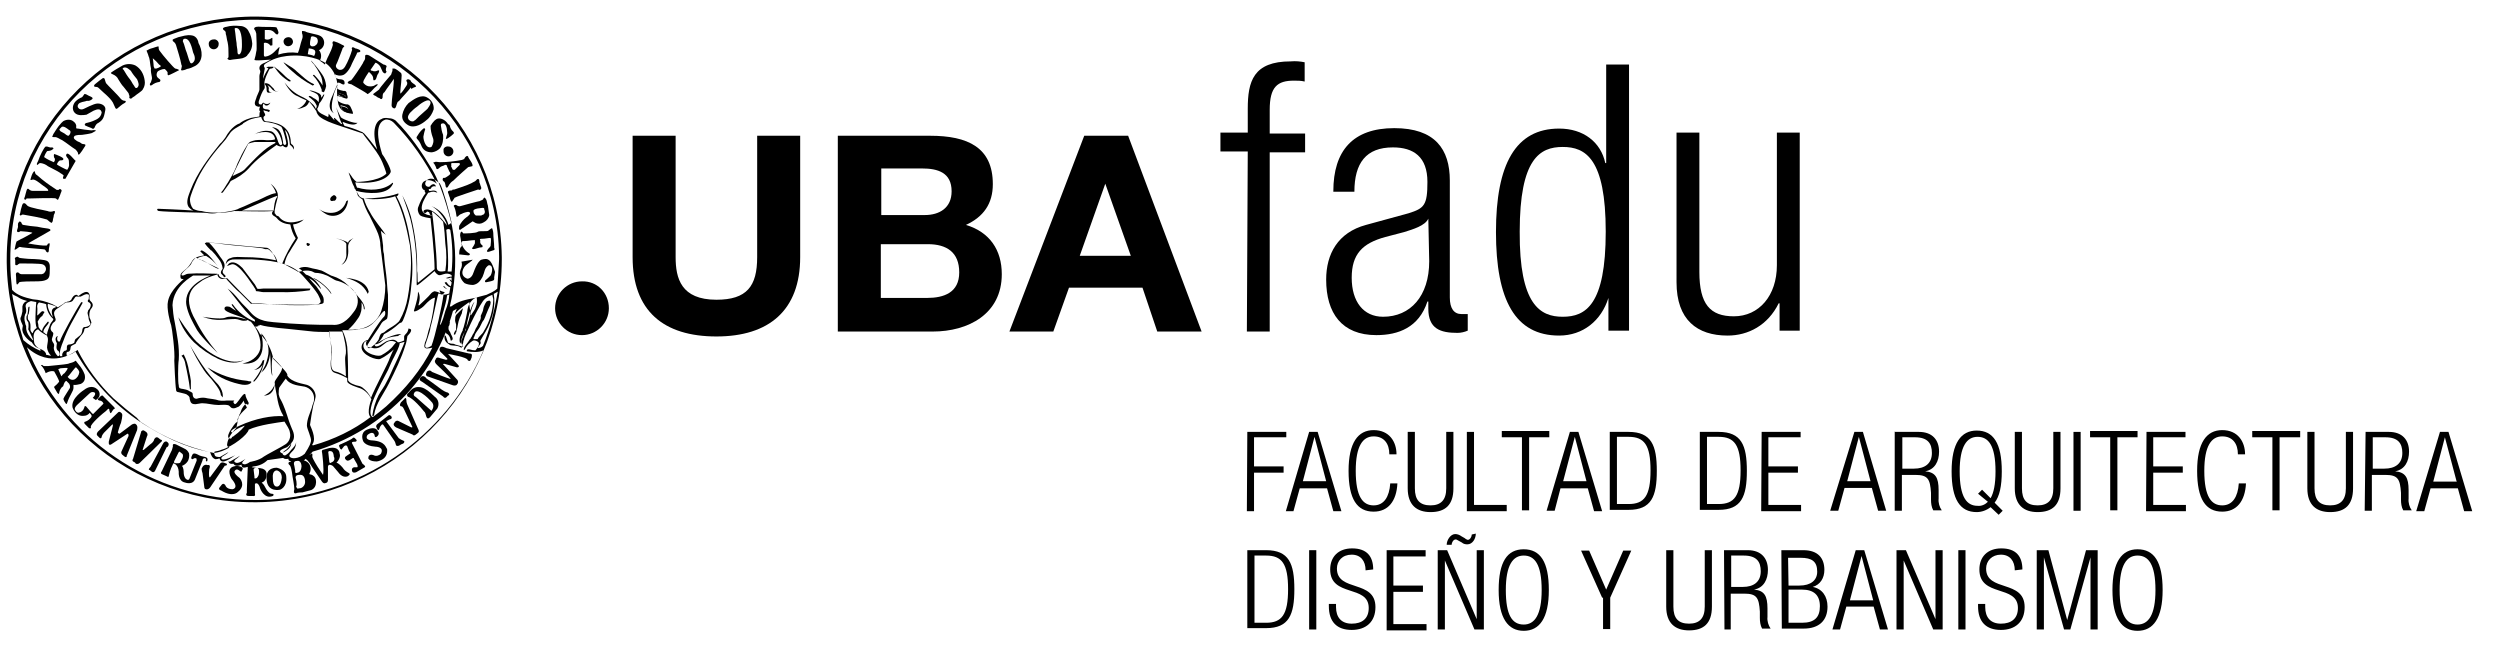 <?xml version="1.0" encoding="utf-8"?>
<!-- Generator: Adobe Illustrator 25.3.1, SVG Export Plug-In . SVG Version: 6.00 Build 0)  -->
<svg version="1.1" id="Capa_1" xmlns="http://www.w3.org/2000/svg" xmlns:xlink="http://www.w3.org/1999/xlink" x="0px" y="0px"
	 viewBox="0 0 558 146" style="enable-background:new 0 0 558 146;" xml:space="preserve">
<style type="text/css">
	.st0{fill:none;}
</style>
<path d="M33.9,18.8L33.9,18.8c0.2-0.2,0.4-0.4,0.5-0.4C34.2,18.4,33.9,18.6,33.9,18.8z"/>
<polygon points="4.3,51.5 4.5,51.3 4.3,51.3 "/>
<path d="M10.5,62.1c-0.2,0.2-0.4,0.2-0.7,0.2C9.9,62.5,10.2,62.3,10.5,62.1z"/>
<path d="M58.2,102.7c0.3-0.1,0.5-0.3,0.7-0.5C58.7,102.4,58.4,102.5,58.2,102.7z"/>
<path d="M58,72.6c-0.2,0.2-0.4,0.2-0.7,0.2C57.6,72.8,57.8,72.8,58,72.6z"/>
<path d="M77,24.9c1.2,0.7,0.7-0.5,0.7-0.5c-0.2-0.5-1.6-0.7-1.6-0.7C76.3,24.9,77,24.9,77,24.9z"/>
<path d="M77,21.6c0,0,0.2-0.4-0.5-0.5c-0.3-0.2-0.7-0.3-1.1-0.4c0,0-0.5,0.4,0.3,0.5C75.8,21.4,76.9,21.9,77,21.6z"/>
<polygon points="72,20.3 72,20.3 71.8,20.5 "/>
<polygon points="78.8,17.7 78.8,17.7 78.6,17.9 "/>
<path d="M68.8,54.9c0.2,0,0.3-0.2,0.4-0.4c-0.1-0.1-0.2-0.2-0.4-0.2c-0.2-0.2-0.4,0-0.4,0.2C68.5,54.7,68.5,54.9,68.8,54.9z"/>
<path d="M56.9,85c1.2-1.3,1.9-3,2.1-4.7l-0.4,0.2c-0.3,1-1,1.7-1.9,2.1c0.8-0.1,1.5-0.5,1.9-1.2c0,0.2-0.4,1.6-2.1,3.7
	C56.6,85,56.6,85.4,56.9,85z"/>
<path d="M74.4,44.8c0.4,0.1,0.6-0.2,0.7-0.6c0-0.1,0-0.1,0-0.1c0-0.2-0.4-0.7-0.7-0.5c-0.3,0.2-0.7,0.4-0.7,0.9
	C73.7,44.8,74,45,74.4,44.8z"/>
<path d="M10.6,58.3c-0.5-0.4-3.1-0.5-3.7-0.5c-0.7,0-2.3-0.2-2.3-0.2c-0.2,0-0.4-0.1-0.5-0.2C4,57.3,4,57.3,3.8,57.3l-0.4,0.2l0,0
	c-0.2,0.2,0,0.4,0,0.5V59c0,0.2,0.2,0.2,0.4,0.2C4,59,4.2,58.9,4.4,58.8c1.2,0,4.6,0,5.1,0.2c0.6,0.2,0.9,0.8,0.7,1.4
	c-0.1,0.2-0.2,0.4-0.4,0.6l0,0c-0.2,0.1-0.4,0.2-0.5,0.2H4.8c-0.2,0-0.4-0.1-0.5-0.2c-0.2-0.2-0.2-0.2-0.4-0.2H3.8
	c-0.4,0.2-0.2,0.7-0.2,1.1c0,0.2,0,1.6,0.2,1.6s0.4-0.4,0.5-0.5c0.4-0.2,2.8-0.2,3.5-0.2c0.9,0,2.1,0,2.8-0.5
	c0.5-0.4,0.5-1.1,0.5-1.8S11.3,58.8,10.6,58.3z M9.7,62.5c0.4,0,0.5-0.2,0.7-0.2C10.2,62.3,9.9,62.5,9.7,62.5z"/>
<path d="M10.6,51c-0.7-0.1-1.5-0.2-2.3-0.4c-1.1-0.1-2.1-0.2-3.1-0.4c-0.2,0-0.3-0.2-0.4-0.4c0-0.2-0.2-0.3-0.4-0.4l0,0l-0.2,0.2
	l0,0c-0.2,0.2-0.2,0.4-0.2,0.7c0.1,0.4-0.1,0.7-0.2,1.1c0,0.2,0,0.4,0.2,0.4h0.2c0.2,0,0.2-0.2,0.4-0.2c0.2,0,2.8,0.2,2.6,0.4
	c-0.9,0.5-1.7,1-2.6,1.4c-0.3,0.2-0.6,0.3-0.9,0.5c-0.2,0.5-0.3,1.1-0.4,1.6c-0.2,0.2,0,0.2,0.2,0.2l0,0l0.7-0.5
	c0.2-0.2,0.5,0,0.7,0c1.4,0.2,5.1,0.4,5.1,0.5l0.2,0.2c0,0.2,0.2,0.3,0.3,0.4l0,0c0.4,0.2,0.4-0.4,0.4-0.5c0-0.5,0.2-0.9,0.2-1.4
	c0-0.2-0.4,0-0.4,0s-0.2,0.4-0.3,0.4H9.6c-0.5,0-3.3-0.4-3.3-0.5c0.9-0.5,4.9-2.8,4.9-2.8l0,0C11.5,51.1,10.6,51,10.6,51z M4.3,51.5
	L4.3,51.5l0.4-0.2L4.3,51.5z"/>
<path d="M92.2,19.6l0.5-0.2c0.2,0,0.2-0.2,0-0.4c-0.4-0.4-0.9-0.5-1.1-1.1c-0.2-0.1-0.3-0.2-0.5-0.2c-0.2,0-0.4,0.1-0.4,0.3
	c0,0.1,0,0.2,0.1,0.2c0.2,0.4,0.1,0.7-0.2,1.1c-0.4,0.6-0.7,1.1-1.2,1.6c-0.2-0.2,0.2-2.4,0.2-3.3c0-0.5,0.2-1.1-0.2-1.4
	c-0.2-0.2-1.1-0.9-1.4-0.9h-0.4v0.3c0,0.3-0.1,0.5-0.2,0.7c0,0.3-0.2,0.5-0.4,0.7c-0.4,0.5-2.1,2.4-2.4,3c-0.4,0.3-0.8,0.6-1.2,0.9
	l0,0c0,0-0.4,0.2,0.4,0.5c0.3,0.2,0.5,0.4,0.9,0.5c0.5,0.5,0.7,0,0.7-0.2c0-0.4,0-0.9,0.4-1.1c0.7-1.1,1.4-1.9,2.1-3v0.6
	c0,0.7-0.5,4.2-0.5,5.3c0,0.4,0.3,0.7,0.7,0.7l0.2-0.2c0.2-0.4,0.2-0.7,0.4-1.1c0-0.2,0.2-0.2,0.4-0.4c0.9-1.1,1.8-1.9,2.6-3
	C91.7,20,91.9,19.8,92.2,19.6z"/>
<path d="M12,47.1c-0.4,0.2-1,0.2-1.4,0c-0.7-0.2-4-0.7-4.5-1.2c-0.2-0.2-0.5-0.7-0.9-0.5c0,0-0.2,0-0.4,0.9
	c-0.2,0.5-0.2,1.1-0.4,1.6c0,0.1,0.1,0.2,0.2,0.2l0,0c0.2,0,0.2-0.2,0.4-0.2h0.2c1.8,0.3,3.5,0.6,5.3,1.1c0.3,0.2,0.5,0.5,0.9,0.7
	c0.2,0.2,0.4-0.4,0.4-0.5c0-0.4,0.2-0.7,0.2-1.1c0-0.2,0.2-0.4,0.2-0.5C12.4,47.1,12.2,47.1,12,47.1z"/>
<path d="M101.5,44.1c0.2,0,0.4-0.2,0.5-0.2c0,0,4-1.4,4.7-1.6c0.2,0,0.4,0.2,0.5,0c0,0,0.3,0,0.2-0.5c-0.2-0.4-0.2-0.7-0.4-1.1
	c0-0.4,0-0.9-0.5-0.7l0,0l-0.4,0.4c-0.3,0.2-0.6,0.3-0.9,0.5c-0.7,0.4-3.8,1.4-3.8,1.4c-0.4,0-0.4,0-0.5,0.2c-0.2,0-1.1,0-0.9,0.5
	c0.2,0.4,0.2,0.7,0.4,1.1c0,0.2,0.3,1.1,0.5,0.9C101.1,44.7,101.3,44.4,101.5,44.1z"/>
<path d="M27.9,22.5L27.9,22.5c-0.3,0-0.6-0.1-0.9-0.4c-0.7-0.9-3-3.1-3.3-3.5c-0.2-0.3-0.2-0.7-0.4-1.1L23,17.4l0,0
	c-0.6,0.4-1.2,0.9-1.8,1.4c-0.2,0.2-0.2,0.2-0.2,0.4s0.4,0.2,0.5,0.2c0.3,0,0.5,0.2,0.7,0.4c1.1,1.1,2.3,1.9,3,3.1l0.5,1.1
	c0.2,0.5,0.5,0.2,0.5,0.2l0,0c0.5-0.4,1-0.9,1.6-1.2C27.9,23,28.3,22.6,27.9,22.5z"/>
<path d="M96.8,24.4c0.1-1.1-0.5-2.1-1.4-2.6c-1.4-0.9-3.1,0.4-4.2,1.2c-0.7,0.7-1.2,1.6-1.4,2.6c-0.2,1.1,0.5,1.9,1.4,2.4
	c1.4,0.7,3.1-0.4,4-1.2C96,26.2,96.5,25.3,96.8,24.4z M93.5,26l-0.5,0.5c-0.2,0.2-0.4,0.4-0.5,0.4c-0.2,0.2-0.3,0.2-0.5,0.2
	c-0.4,0-0.9-0.4-0.9-0.7c-0.2-0.4,0.2-0.9,0.4-1.2c0.5-0.5,1-1,1.6-1.4c0.4-0.4,2.8-2.3,3-0.9c0,0.5-0.5,1.1-0.7,1.4L93.5,26z"/>
<path d="M20.4,29.1c-1-0.1-2-0.2-3-0.4c-0.4,0-0.4,0-0.4-0.4c0.1-0.4-0.2-0.9-0.5-1.1c-0.6-0.6-1.5-0.6-2.3-0.2c0,0-0.7,0.4-1.9,2.3
	c-0.2,0.4-0.4,0.5-0.5,0.9c-0.4,0.5,0.2,0.4,0.5,0.4c0.5,0,1.1,0.5,1.6,0.7c1.1,0.7,1.9,1.4,3,2.1c0.2,0.2,0.4,0.5,0.5,0.7
	c0,0,0,0.5,0.2,0.4l0,0c0.2,0,1.1-1.4,1.4-1.9c0.3-0.5-0.4-0.4-0.7-0.5c-0.3-0.2-0.5-0.4-0.9-0.5c-0.3-0.2-1.4-0.7-0.7-1.3
	c0.5-0.2,1.1-0.2,1.6-0.2c0.7-0.1,1.5-0.2,2.2-0.4c0.3-0.2,0.6-0.3,0.9-0.5C21.3,28.9,20.6,29.1,20.4,29.1z M15.3,30.3
	c-0.4,0-0.7-0.4-0.9-0.5c-0.3-0.2-0.6-0.3-0.9-0.5c-0.2-0.2-0.3-0.4-0.2-0.5l0.5-0.5c0.5-0.2,1.2,0.4,1.6,0.7
	C16,29.2,15.7,30,15.3,30.3z"/>
<path d="M102.7,51.3L102.7,51.3l2.8-1.9l0.7,0.4c0.6,0.2,1.2,0.2,1.8-0.2c0.6-0.3,1.1-0.9,1.2-1.6c-0.1-0.7-0.2-1.4-0.3-2.1
	c-0.2-0.5-0.2-1.1-0.4-1.4c-0.2-0.2-0.2-0.4-0.4-0.4l0,0l-0.2,0.2c0,0.2-0.2,0.3-0.4,0.4c-0.2,0-0.3,0.2-0.5,0.2
	c-0.2,0-3.5,0.9-4.2,1.1c-0.3,0.1-0.6,0-0.9-0.2c-0.2-0.2-0.9,0-0.5,0.4c0.3,0.7,0.4,1.4,0.5,2.1c0,0.2,0.4,0,0.5-0.2
	c0.2-0.2,0.4-0.3,0.7-0.4c0.3-0.2,1.4-0.5,1.5-0.4c0.9,0.2-0.3,1.1-0.5,1.2c-0.7,0.5-1.2,1.2-1.6,1.9
	C102.5,50.8,102.3,51.3,102.7,51.3L102.7,51.3z M107.6,46.4c0.4,0,0.5,0,0.5,0.4c0.2,0.4,0.2,0.8-0.2,1.1c-0.2,0-0.4,0.2-0.5,0.2
	h-1.2c-0.4-0.3-0.6-0.7-0.5-1.2C106.2,46.5,106.9,46.5,107.6,46.4z"/>
<path d="M21.8,23.1c-0.9,0-3,1.2-3.1,1.2c-0.4,0.2-0.9,0.2-1.2-0.2c-0.4-0.4,0-1.1,0.5-1.2c0.4-0.2,0.9-0.2,1.4-0.4
	c0.4,0.1,0.9-0.1,1.2-0.4c0.4-0.4-0.9-0.7-1.1-0.9c-0.2-0.1-0.3-0.2-0.5-0.2c-0.2-0.2-0.4,0.5-0.7,0.7c-0.5,0.2-1,0.5-1.4,0.9
	c-0.7,0.7-0.9,1.9-0.2,2.6c0.7,0.7,1.8,0.5,2.6,0.4c0,0,1.2-0.7,1.6-0.9c0.9-0.4,1.6-0.5,1.8,0.4c-0.1,0.6-0.4,1.1-0.9,1.4
	c-0.7,0.4-1.4,0.7-2.3,0.9c-0.2,0-0.4,0.1-0.5,0.2l0,0c-0.1,0.1-0.1,0.3,0,0.4c0.4,0.2,0.9,0.4,1.2,0.5c0.2,0,0.5,0.4,0.7,0.2
	l0.2-0.2c0.2-0.5,0.4-0.9,0.9-1.1c0.5-0.3,0.9-0.7,1.1-1.2c0.2-0.5,0.3-1.1,0.4-1.6C23.7,23.7,22.8,23.1,21.8,23.1z"/>
<path d="M98.9,30.1c-0.3-0.7-0.4-1.4-0.5-2.1c0-0.2,0-0.4,0.2-0.4c0.9-0.4,1.2,1.1,1.2,1.8c0.1,0.4-0.1,0.9-0.2,1.2
	c0,0.2-0.2,0.4,0,0.4c0.4,0,1.6-1.1,1.6-1.1c0.4-0.4-0.4-0.7-0.5-1.1c-0.2-0.2-0.2-0.5-0.3-0.7c0-0.2-0.2-0.3-0.4-0.4
	c-0.5-0.9-1.8-1.6-2.6-1.1L97,26.9c-0.4,0.4-0.6,0.7-0.9,1.2c0,0.9,0.2,1.8,0.5,2.6c0.3,0.7,0.1,1.5-0.3,2.1
	c-1.2,0.5-1.8-1.4-1.8-2.3c0.1-0.5,0.2-1.1,0.4-1.6c0-0.2-0.2-0.4-0.4-0.2c-0.5,0.4-0.9,0.9-1.2,1.4c-0.2,0.4-0.5,0.5-0.2,0.9
	c0.4,0.4,0.7,0.9,0.9,1.4c0.4,1.1,1.2,1.6,2.4,1.6c0.7-0.1,1.3-0.4,1.8-0.9C98.8,32.3,99,31.2,98.9,30.1z"/>
<path d="M108.5,57.8c0,0-1.1,0-1.4,0.4c-0.7,0.7-1.1,1.8-1.4,2.6c-0.2,0.7-0.7,1.4-1.4,1.4c-1.9-0.7-0.9-2.6-0.2-3.1
	c0.5-0.4,0.9-0.7,1.2-0.9c0,0,0.4-0.4,0-0.2l-2.3,0.4c0.2,0.6,0.1,1.2-0.2,1.8c-0.4,1.1,0,2.2,0.9,3c0.6,0.3,1.3,0.4,1.9,0.4
	c1.1-0.2,1.6-0.9,2.1-1.8c0.5-1.1,0.4-1.8,1.1-2.4c0.2-0.2,0.3-0.2,0.5-0.2c0.9,0.2,0.5,1.8,0.2,2.3c-0.4,0.4-0.7,0.7-1.2,1.1
	c0,0-0.2,0.4,0.2,0.4c0.5-0.1,1.1-0.2,1.6-0.4c0.3-0.2,0.2-0.4,0.2-0.7c0-0.2,0.2-1.1,0.2-1.2C110,59.3,109.6,57.9,108.5,57.8z"/>
<path d="M30.2,14.6c-0.9-0.4-1.9-0.4-2.8,0l0,0c-0.4,0.2-2.4,1.4-2.6,1.6c-0.2,0.2,0.4,0.4,0.4,0.4c0.5,0.2,1,0.6,1.2,1.1
	c0.4,0.6,0.7,1.2,1.2,1.7c0.4,0.5,0.7,0.9,1.1,1.4c0,0.2,0.2,0.5,0.2,0.7c0,0.2-0.2,0.4,0.2,0.5h0.2c0.2-0.2,0.5-0.4,0.7-0.5
	c0.4-0.4,1.8-1.2,1.9-1.6c0.4-0.6,0.5-1.3,0.4-1.9C32.1,16.5,31.4,15.3,30.2,14.6z M30.6,19.6c-0.4,0.2-0.5-0.2-0.7-0.5
	c-0.4-0.5-0.5-0.9-0.9-1.4c-0.5-0.6-1-1.4-1.4-2.1c-0.4-0.3-0.2-0.3,0-0.5c0.7-0.2,1.2,0.4,1.6,0.7c0.4,0.7,0.9,1.3,1.4,1.9
	C30.9,18.4,31.2,19.1,30.6,19.6z"/>
<path d="M42.8,7.9c-1.1-0.2-2.1,0.2-3,0.4c-0.4,0.2-0.9,0.3-1.2,0.5c-0.2,0.2,0,0.2,0,0.4c0.3,0.2,0.6,0.5,0.7,0.9
	c0.4,1.4,0.9,2.8,1.2,4.4c0.2,0.2,0,0.5,0,0.7s-0.2,0.4,0,0.5s1.1-0.2,1.2-0.3c0.7-0.1,1.3-0.4,1.9-0.7c1.9-1.1,1.6-3.5,0.7-5.1
	C44.2,8.7,43.6,8,42.8,7.9z M42.9,14.1c-0.5,0.2-0.5-0.4-0.7-0.7l-0.5-1.6c-0.4-0.9-0.5-1.8-0.9-2.6c0-0.2,0.1-0.4,0.2-0.5
	c1.4-0.5,1.9,2.3,2.1,3C43.5,12.5,43.8,13.5,42.9,14.1z"/>
<path d="M53.6,5.8c-1.1-0.1-2.1-0.1-3.1,0.2c-0.2,0-0.9,0.2-0.7,0.5c0,0.2,0.2,0.2,0.4,0.4c0.2,0.2,0.2,0.4,0.2,0.7
	c0.2,0.5,0.2,1.2,0.4,1.8c0.2,0.9,0.2,1.8,0.2,2.6v0.7c0,0.1-0.1,0.3-0.2,0.3c-0.2,0.2,0.4,0.4,0.5,0.4c0.9-0.2,1.9-0.2,2.8-0.4
	c0.3-0.1,0.5-0.2,0.7-0.3c0.2-0.2,0.4-0.2,0.4-0.4c0.7-0.7,1.1-1.6,1.1-2.6C56.2,8.7,56,7.8,55.5,7C55.2,6.3,54.4,5.8,53.6,5.8z
	 M53.5,12.1c-0.5,0.2-0.5-0.4-0.5-0.7c0-0.5-0.2-1.1-0.2-1.8c-0.2-1.1-0.2-1.9-0.4-3V6.3C54,5.8,54,9.2,54,9.9
	C54,10.7,54,11.6,53.5,12.1L53.5,12.1z"/>
<path d="M39.1,15.3c-0.4-0.2-2.8-3-3.5-4c-0.2-0.3-0.2-0.6-0.2-0.9c0-0.2-1.4,0.4-1.6,0.4c-0.4,0.1-0.7,0.3-1.1,0.5l0.2,0.5
	c0.2,0.4,0.2,0.7,0.4,1.1c0.2,0.7,0.2,1.6,0.4,2.4c-0.1,0.6,0.1,1.3,0.2,1.9c0.1,0.4-0.1,0.7-0.2,1.1c0,0.2-0.4,0.3-0.2,0.7
	c0,0.2,0.4,0,0.4,0l0,0c0.2-0.2,0.4-0.2,0.5-0.4c-0.2,0.2-0.4,0.2-0.5,0.4l0,0c0.5-0.4,1-0.6,1.6-0.7c0.2,0,0.3-0.2,0.3-0.4
	c0-0.2-0.5-0.4-0.7-0.7c-0.2-0.3-0.2-0.7,0-1.1c0.2-0.4,1.2-0.7,1.6-0.7c0.2,0,0.7,0.7,0.7,0.7v0.3c0,0.2,0,0.4,0.2,0.4
	s2.3-1.1,2.3-1.1C40.2,15.6,39.3,15.3,39.1,15.3z M35.8,14.9c-0.3,0.2-0.6,0.3-0.9,0.4h-0.4l-0.2-0.5c0-0.5-0.2-1.8-0.2-1.8
	c0.5,0.4,1,0.9,1.4,1.4C35.8,14.6,36,14.7,35.8,14.9z"/>
<path d="M101.2,40.3c1.1-1.1,3.3-3,3.3-3l0,0l0.9-0.2l0,0c0.4-0.4-0.9-1.8-0.9-2.1c0-0.2-0.4-0.2-0.2-0.2c0,0-0.4,0-0.7,0.7
	l-0.5,0.2c-1.6,0.3-3.2,0.5-4.9,0.5c-0.5,0-0.9-0.2-1.2,0h-0.2c-0.2,0.2,0.2,0.4,0.2,0.5c0.2,0.3,0.3,0.6,0.4,0.9
	c0,0.2,0.4,0.2,0.5,0l0.5-0.4c0.4-0.2,0.7-0.2,0.9-0.4c0.4,0,0.4,0,0.5,0.4l0.5,1.1c0.2,0.2,0.2,0.3,0.2,0.5c0,0.2-1.1,0.9-1.2,0.9
	h-0.3c0,0-0.2,0-0.2,0.4c0,0.2,0.2,0.4,0.4,0.5c0.2,0.4,0.2,0.7,0.3,1.1c0.2,0.4,0.5,0,0.5,0c0-0.2,0.2-0.2,0.2-0.4
	C100.4,41,100.7,40.6,101.2,40.3z M100.8,36.4h1.6c0,0,0.4,0,0.2,0.4l-1.1,1.1h-0.4c-0.2-0.2-0.2-0.5-0.4-0.7
	C100.8,36.8,100.6,36.6,100.8,36.4z"/>
<path d="M14.8,34.5c-0.2,0.2,0.2,0.7,0.4,0.9c0.2,0.3,0.2,0.7,0.2,1.1c0.1,0.5-0.1,1-0.4,1.4c-0.2,0-2.3-1.1-2.3-1.2
	c0,0,0.2-0.7,0.7-0.9c0.2,0,0.7,0,0.7-0.2c0.4-0.4-1.6-1.1-1.9-1.2c-0.3-0.2-0.2,0.9,0,0.9c0.1,0.3,0.1,0.6-0.2,0.9
	c-0.7-0.3-1.4-0.6-2.1-1.1c-0.2,0,0.5-1.4,0.7-1.4c0.4,0,0.9-0.1,1.2-0.4c0.3-0.2,0-0.4-0.2-0.4c-0.4,0.1-0.7-0.1-1.1-0.2h-0.3
	c-0.4,0.2-1.4,2.3-1.6,3c0,0.2-0.7,1.1-0.2,1.1l0.2-0.2c0.2-0.2,0.2-0.2,0.5-0.2c0.6,0.1,1.1,0.3,1.6,0.7c0.9,0.5,1.8,0.9,2.6,1.4
	l0,0c0.2,0.2,0.9,0.5,0.9,0.7c-0.2,0.5-0.2,0.7,0,0.7h0.4l2.3-4C16.7,35.9,15.1,33.6,14.8,34.5z"/>
<path d="M84.2,18.8c-0.3,0-0.7,0.4-0.9,0.4c-0.6,0.2-1.4,0.1-1.9-0.4c-0.5-0.4-0.3-0.5-0.2-0.9c0.3-0.6,0.7-1.2,1.1-1.8
	c0.2,0,0.3,0.2,0.5,0.4c0.3,0.3,0.5,0.6,0.5,1.1c0,0.4,0.2,0.4,0.5,0.2c0.3-0.4,0.3-0.9,0.5-1.2c0.2-0.2,0.5-0.9,0.2-0.9
	c-0.2,0-0.5,0.2-0.7,0.2h-0.4c-0.4-0.2-0.5,0-0.7-0.3l1.1-1.6c0.3,0,0.9,0.5,1.1,0.9l0.5,1.1c0.1,0.2,0.3,0.3,0.5,0.4
	c0.2,0,0.2-0.2,0.4-0.4c-0.4-0.3,0-1.2,0-1.2c0-0.2-0.5-0.4-0.7-0.4c-1.1-0.7-1.9-1.2-3-1.9c-0.2-0.2-1.1-0.5-1.1,0v0.5
	c0,0.4-0.4,0.7-0.5,1.1c-0.5,0.9-2.3,3.5-2.6,3.8c-0.7,0.2-0.7,0.4-0.7,0.4c-0.4,0.3,0.5,0.5,0.7,0.5c0.7,0.4,2.8,1.6,3.1,1.8
	c0.2,0.2,0.4,0.2,0.5,0.4c0,0,0.4,0,1.6-1.4C84.2,19.1,84.5,18.8,84.2,18.8z"/>
<path d="M102.5,56.4v0.4h0.2c0,0,1.6,0.2,1.8,0.2c0.3,0,0.5-0.2,0.3-0.4c-0.9-0.5-1.5-1.3-1.8-2.3c0-0.5,0.2-0.5,0.7-0.5
	c0.7,0,1.4-0.2,2.3-0.2v0.7c-0.1,0.3-0.3,0.6-0.5,0.9c-0.2,0.2-0.2,0.4,0.2,0.4s1.2-0.4,1.8-0.4c0.3,0,0.2-0.2,0.2-0.4
	c-0.7-0.5-0.5-0.9-0.5-1.1c-0.2-0.4,0-0.4,0.4-0.4c0.7,0,1.4-0.2,1.9-0.2c0.2,0.4,0,1.4,0,1.8c-0.2,0.4-0.5,0.5-0.7,0.9
	c0,0-0.4,0.5,0.3,0.4l1.2-0.4c0.2-0.2,0-0.4,0-0.5c0-1.2-0.2-2.3-0.2-3.3c0-0.3-0.1-0.6-0.2-0.9c0-0.2-0.2-0.2-0.4,0
	c-0.2,0.2-0.4,0.2-0.5,0.4c-0.3,0.2-1.9,0-2.3,0.2c-0.4,0.4-3,0.4-3.3,0.4l-0.3-0.4l0,0c-0.4,0-0.4,0.7-0.4,0.9
	c0.2,0.9,0.2,1.6,0.4,2.3C102.7,55.2,102.5,55.8,102.5,56.4z"/>
<path d="M13.1,42.4c-0.4,0-0.5,0-0.7-0.2c-1.4-0.9-2.8-1.9-4-3L8,38.9c-0.2-0.2-0.2-0.7-0.3-0.7c-0.5,0.2-0.9,1.8-0.9,1.9
	c0,0.2,0.4,0,0.4,0c0.5-0.2,1.6,0.7,2.1,1.1c0.2,0.2,1.8,1.1,1.4,1.4H7.3c-0.3,0-0.6-0.1-0.9-0.4c-0.1-0.1-0.3-0.1-0.3,0l0,0l0,0
	c-0.2,0-0.5,1.8-0.7,2.1c0,0.2,0.2,0.4,0.4,0.2c0.2-0.2,0-0.2,0.2-0.2h0.5c0.4,0,5.8-0.2,6,0c0.4,0.5,0.5,0.2,0.5,0.2
	c0.2-0.4,0.4-0.9,0.5-1.2c0-0.2,0.4-0.7,0.2-0.9c-0.1-0.2-0.3-0.2-0.4-0.2C13.1,42.3,13.1,42.3,13.1,42.4z"/>
<path d="M64.8,17.9c-0.9-0.5-1.4-1.2-2.1-1.8c-0.3-0.3-0.7-0.6-1.1-0.9l-0.5-0.4c0.3,0.4,0.6,0.8,0.9,1.2c0.7,0.9,1.5,1.5,2.4,2.1
	C64.8,18.3,65,18.1,64.8,17.9z"/>
<path d="M70.1,18.8c-1.6-0.7-2.6-1.8-3.8-2.8c-0.6-0.6-1.2-1-1.9-1.4l-1.1-0.7c0,0.2,1.2,1.4,1.8,1.9c1.4,1.3,3,2.4,4.7,3.3
	C69.8,19.1,70.2,18.9,70.1,18.8z"/>
<path d="M61.1,19.8l-0.9-0.9c-0.2-0.2-0.9-0.5-1.2-0.2l0,0c0.3,0.3,0.5,0.6,0.5,1.1c0,0.4,0,0.9,0.5,0.9c0.3,0,0.6-0.1,0.9-0.2l0,0
	c-0.5,0.2-1.1,0-0.9-0.7c0-0.3-0.1-0.6-0.4-0.9c0.4,0.4,0.5,0.2,1.2,1.1c0.2,0.2,0.7,0.5,1.1,0.4l0.4-0.2c-0.4,0.3-0.9,0.2-1.1-0.2
	C61.2,20,61.2,19.9,61.1,19.8z"/>
<path d="M72.8,47.8c0.9,0.5,2.1,0.5,3,0c1.4-0.7,1.8-2.3,1.9-3.1l-0.4,0.2c-0.4,1.4-1.6,2.5-3.1,2.6c-1.2,0.1-2.4-0.3-3.3-1.1
	C71.5,46.9,72.1,47.4,72.8,47.8z"/>
<path d="M75,53.2c0.7,0.2,1.9,0.5,2.3,1.2v2.1c0.1,1-0.3,2-1.1,2.6l0.4-0.2c1.2-0.9,1.2-2.6,1.1-3.8c0-0.9,0.5-1.4,1.2-2
	c-0.5,0.4-1.1,0.5-1.2,1.1C77,53.6,75,53.2,75,53.2z"/>
<path d="M82.1,65.6l0.2-0.5c-0.7-3-5.1-3-5.1-3.1C79.5,62.7,81.1,63.5,82.1,65.6z"/>
<path d="M51.7,59c0.7-0.2,1.6,0.7,2.1,1.2c1.1,1.2,1.9,2.4,2.8,3.7c0.2,0.4,0.4,0.5,0.5,0.9c0,0.2,0,0.2,0.2,0.2
	c0.4,0,1.1,0.2,1.4,0.2h3.8c2.2,0.1,4.5-0.1,6.6-0.4l0.2-0.4H58.8c-0.4,0-1.2,0.2-1.4,0c-0.2-0.3-0.3-0.6-0.5-0.9
	c-0.9-1.2-1.8-2.4-2.8-3.7c-0.7-0.7-1.8-1.6-2.8-1.1c-0.4,0.2-0.4,0.5-0.7,0.7C51,59.3,51.3,59.1,51.7,59z"/>
<path d="M48.7,80.1c1.6,0.7,3.7,1.2,5.3,0.5l0.4-0.2c-1.8,0.7-3.7,0.2-5.3-0.5c-2-0.9-3.7-2.2-5.3-3.7c-1.6-1.6-4-5.4-4-5.4
	c0.7,2.1,1.9,4,3.5,5.6C44.9,77.9,46.8,79.2,48.7,80.1z"/>
<path d="M56.1,85.2c-0.2-0.2-0.5,0-0.9-0.2c-3.2-0.3-6.2-1.3-8.9-3c1.8,1.9,4.4,3.1,7,3.7C55.5,86.3,56.2,85.4,56.1,85.2z"/>
<path d="M61.3,85.7c-0.4,1.8-2.4,2.6-2.4,2.6C60.8,88.3,61.3,86.6,61.3,85.7z"/>
<path d="M42.4,77c0.9,2,1.9,3.8,3.1,5.6c0.7,1.1,1.6,1.8,2.3,2.8c0.7,0.9,1.4,1.8,1.5,2.8l0.4,0.5c0,0,0.4-1.6-1.6-3.5
	C45.2,82.2,42.4,77,42.4,77z"/>
<path d="M42.6,85c-0.1-0.7-0.2-1.4-0.4-2.1c-0.2-1.3-0.6-2.7-1.2-3.8l0,0c-0.2,0.2-0.4,0.2-0.5,0.3c0.5,0.5,0.8,1.2,0.9,2
	c0.2,0.9,0.4,1.8,0.5,2.4c0.2,1.1,0.4,2.1,0.5,3.1h0.2V85L42.6,85z"/>
<path d="M73.9,65.6L73.9,65.6c0.4-0.2-2.1-2.8-3.8-3.5h-0.2C72.8,63.7,73.9,65.6,73.9,65.6z"/>
<path d="M99.9,64.6c0,0-0.7-0.5-0.7-0.7h-0.2C98.7,63.9,99.4,64.4,99.9,64.6z"/>
<path d="M69.4,13.5L69.4,13.5c0,0.2,0.7,0.9,0.7,0.9c0.5,0.7,1,1.5,1.4,2.3c0.4,0.7,0.5,1.6,0.5,2.4c-0.5-0.9-1.2-1.7-1.9-2.4
	c0,0-0.4,0-0.2,0.2c0.9,0.9,1.5,2,1.9,3.1l0,0v0.4l0.4,0.2l0.2-0.2c0.2-0.4,0.3-0.8,0.4-1.2c-0.1-1-0.4-1.9-0.9-2.6
	C71.4,15.8,69.5,13.5,69.4,13.5z"/>
<path d="M16.4,86.6v-0.7c0.5,0.1,1.1-0.1,1.6-0.2c0.9-0.4,1.1-1.2,0.9-2.1l0,0c-0.3-0.8-0.7-1.5-1.3-2.2l-0.7-0.9l-0.5,0.3
	C16,81,15.6,81,15.2,81.2c-0.9,0.2-3.8,0.4-4.4,0.5H9.8c-0.2,0-0.4-0.4-0.5-0.2c-0.2,0-0.2,0.2,0,0.2c0.4,0.4,0.7,1,0.9,1.6
	c0,0,1.1-0.7,1.9-0.4c0.2,0.4,1.1,1.9,1.1,2.3c-0.3,0.4-0.6,0.7-1.1,1.1v0.2l0,0l0.7,1.2c0,0,0.4,0.5,0.4,0c0.1-0.6,0.4-1.2,0.9-1.5
	c0.2-0.7,0.4-1.1,0.7-1.2l0.4,0.4c0.4,0.3,0.5,0.8,0.4,1.2c-0.4,0.7-1.2,1.8-1.4,2.3c-0.2,0.3,0.5,1.2,0.5,1.2
	c0.2,0.2,0.2,0,0.3-0.2C15.5,88.3,16.4,87.3,16.4,86.6z M14.4,83.3c-0.4,0.2-0.5,0.5-0.7,0.7l-0.7-1.6l0.5-0.2c0.5,0,1.6-0.2,1.6,0
	C15,82.6,14.7,82.9,14.4,83.3z M15.1,84.1c0.5-0.4,1.8-2.4,1.9-2.1c0.2,0.2,0.7,0.7,0.7,1.1c-0.1,0.7-0.5,1.3-1.1,1.6
	C16.1,84.9,15.5,84.7,15.1,84.1z"/>
<path d="M23.7,91.7c0,0,0.7-0.9,0.7-0.2c0,0,0.2,1.2,0.5,0.5c0.2-0.3,0.3-0.5,0.5-0.7c0,0,0.5,0,0-0.5l-2.3-2.3c0,0-0.2-0.5-0.7,0
	l-0.4,0.4c0,0-0.5,0.3,0.2,0.5c0.4,0,0.8,0.3,0.9,0.7l-2.1,2.1c0,0-0.2,0.4-0.5,0l-1.2-1.4c0,0-0.4-0.5-0.5,0.2
	c-0.2,0.6-0.6,1-1.2,1.1c0,0-0.5,0.2-0.9-0.7c0,0-0.2-0.4,0.7-1.2l2.6-2.4c0.3-0.3,0.7-0.4,1.1-0.2c0,0,0.5,0.3-0.4,1.2l0.7,0.5
	c0.3-0.2,0.5-0.4,0.7-0.7c0.3-0.6,0.1-1.4-0.5-1.8c0,0-1.1-1.1-2.8,0.2c0,0-3.1,1.9-2.6,4c0,0,0.7,2.1,2.6,1.8
	c0.4,0,0.8-0.2,1.1-0.5c0,0,0-0.4,0.4,0.2c0.2,0.2,0.2,0.5,0,0.7l0,0c-0.3,0.4-0.7,0.7-1.2,0.9c0,0-0.5,0-0.2,0.5l0.9,0.9
	c0,0,0.5,0.4,0.5-0.2C20,95.1,21.5,93.4,23.7,91.7z"/>
<path d="M30.2,94.6c0,0-0.4-0.2-1.1,0.4l-2.4,1.8c-0.2,0-0.4-0.2-0.4-0.3l0,0c0,0,0.5-1.8,0.7-2.1c0,0,0.5-1.8,0.2-2.1
	c0,0-0.5-0.7-0.9-0.2l-4.4,4.2c0,0-0.5,0.5-0.2,0.9l0.5,0.5c0,0,0.4,0.4,0.5-0.2c0,0,0-0.3,0.5-0.9l1.8-1.8c0,0,0.2-0.3,0.2,0.2
	l-0.9,3.5c0,0-0.2,1.1,0.5,0.7l3.5-2.3c0,0,0.4-0.4,0.4,0.4l-1.6,3.5c-0.1,0.3,0,0.5,0.2,0.7l0.5,0.4c0,0,0.5,0.4,0.5-0.2l2.3-5.7
	C30.6,95.8,30.9,95,30.2,94.6z"/>
<path d="M35.8,98.1l-0.5-0.4c0,0-0.5-0.4-0.9,0.4c0,0,0,0.5-0.9,1.1l-1.4,1.2c0,0-0.4,0.2-0.2-0.2l0.9-2.8c0,0,0.5-0.7-0.5-1.2
	c-0.2-0.2-0.5-0.2-0.7,0c-0.1,0.1-0.1,0.1-0.1,0.2l-1.8,6c0,0-0.4,0.5,0.2,0.7c0,0,0.4,0.2,0.4,0.4c0.3,0.1,0.6,0.1,0.9-0.2l4.7-4.6
	C36,98.6,36.5,98.3,35.8,98.1z"/>
<path d="M37.5,98.8c-0.4-0.3-0.2-0.2-0.2-0.2s-0.5-0.3-0.9,0.4l-2.8,5.2c0,0-0.7,0.7-0.2,0.7l0.5,0.4c0,0,0.4,0.3,0.7-0.2l2.6-5.3
	C37.4,99.9,37.9,99.2,37.5,98.8z"/>
<path d="M50.3,103.4c0,0-0.7-0.4-1.1,0l-2.3,3.1c0,0-0.4,0.5-0.2-1.8c0,0,0.5-1.1-0.4-0.9c-0.5-0.2-1,0.1-1.2,0.6
	c-0.1,0.1-0.1,0.2-0.1,0.3c0,0.3,0.1,0.6,0.2,0.9l0.4,3.1c0,0,0,0.5,0.4,0.5c0,0,0.4,0.2,0.9-0.4l3.3-4.9
	C50.5,104.1,51,103.5,50.3,103.4z"/>
<path d="M52.4,105.1c0.4-0.7,1.1,0,1.1,0C54,105.5,54,105,54,105c0.4-0.5,0-0.7,0-0.7c-0.5-0.3-1.2-0.4-1.8-0.2
	c-1.9,0.5-0.5,2.8-0.5,2.8c1.8,2.1,0.2,2.3,0.2,2.3c-1.4,0-1.6-0.9-1.6-0.9c-0.5-0.7-0.9,0-0.9,0l-0.4,0.5c-0.4,0.5,0.4,0.7,0.4,0.7
	c2.6,1.6,3.7,0.3,3.7,0.3c1.9-1.5,0.4-3.1,0.4-3.1C51.9,105.5,52.4,105.1,52.4,105.1z"/>
<path d="M46.3,102.7c0,0,0.2-0.5-0.5-0.7c-0.5-0.1-1-0.2-1.4-0.4c0,0-1.1-0.7-1.4-0.2c0,0-0.7,1.1,0,1.1c0,0,0.5-0.4,0.7-0.2
	c0,0,0.2-0.2,0.2,0.5l-1.6,4c0,0-0.2,0.7-0.9,0c-0.3-0.4-0.4-0.9-0.4-1.4c0,0,0-1.1-0.4-1.4c0.5-0.2,0.9-0.5,1.2-0.9
	c0.4-0.5,0.5-1.3,0.4-1.9c-0.2-0.5-0.6-0.9-1.1-1.1l-1.8-0.9c0,0-0.9-0.4-0.7,0.4c-0.1,0.4-0.2,0.9-0.4,1.2l-2.1,4.4
	c0,0-0.5,0.5,0.2,0.7l0.9,0.4c0,0,0.5,0.4,0.5-0.2c0.1-0.5,0.3-1.1,0.5-1.6l0.5-1.1c0,0,1.1,0.2,1.2,1.9c0,0-0.2,2.1,1.4,2.4
	c0,0,1.8,0.7,2.3-0.9l1.6-4c0,0,0-0.5,0.4-0.5c0,0,0.2-0.2,0.4,0.2C45.8,103,46.3,103.2,46.3,102.7z M39.3,103.4
	c-0.7,0-0.4-0.5-0.4-0.5l0.9-1.8c0.2-0.5,0.4-0.2,0.4-0.2l0.5,0.4c0.5,0.5-0.4,1.8-0.4,1.8C40.3,103.5,39.3,103.4,39.3,103.4z"/>
<path d="M61.8,104.4c0,0-2.6-0.2-2.3,2.6c0.2,3,3,2.3,3,2.3s1.6-0.5,1.4-2.8C63.9,104.8,61.8,104.4,61.8,104.4z M61.8,108.6
	c0,0-0.9,0.2-0.9-1.8c-0.2-1.9,0.9-1.8,0.9-1.8s1.1,0.2,1.1,1.6C62.7,108.8,61.8,108.6,61.8,108.6z"/>
<path d="M77.7,105.5c-0.5-0.3-0.9-0.6-1.2-1.1c0,0-0.9-1.1-1.4-1.1c0,0,1.1-1.1,0.7-2.1c0,0,0-1.6-2.3-1.2l-1.4,0.4
	c0,0-0.4,0-0.2,0.7c0,0,0.5,3.8,0.2,4.9c-0.4-0.6-0.8-1.2-1.2-1.8c0,0-1.2-1.9-1.2-2.3c0,0,0.2-1.1-0.4-0.5c0,0-0.9,0.5-1.2,0.4
	c0,0-0.7-0.2,0.2,0.7c0,0,0.5,0.2,1.4,1.8l2.1,3.1c0,0,0.4,0.7,0.9,0.4c0,0,0.5,0,0.5-0.7v-2.9c0,0,0-0.9,1.1-0.2
	c0,0,0.2,0.2,1.2,1.4c0,0,0.9,1.4,2.1,0.9C77.9,106.1,78.4,105.8,77.7,105.5z M74,103.2c-0.5,0.4-0.5-0.2-0.5-0.2l-0.2-1.8
	c-0.2-0.7,0.5-0.5,0.5-0.5c0.7,0,0.7,1.2,0.7,1.2C74.8,102.4,74.6,103,74,103.2C74.1,103.2,74.1,103.2,74,103.2L74,103.2z"/>
<path d="M80.9,103.5L78.6,99c-0.3-0.5,0.7-0.4,0.7-0.4c0.7-0.2,0-0.7,0-0.7c-0.4-0.5-0.7,0-0.7,0c-0.2,0.2-2.4,1.2-2.4,1.2
	c-0.7,0.2-0.5,0.5-0.5,0.5l0.2,0.5c0.4,0.5,0.5,0,0.5,0l0.4-0.5c0.5-0.4,0.7,0,0.7,0c0.2,0.4,0.3,0.9,0.5,1.2c0.4,0.5,0,0.5,0,0.5
	l-0.7,0.5c-0.7,0.4,0,0.9,0,0.9c0.4,0.4,1.2-0.3,1.2-0.3c0.5-0.4,0.5,0,0.5,0l0.7,1.2c0.3,0.7,0,0.7,0,0.7H79
	c-0.7,0.2-0.4,0.9-0.4,0.9c0.2,0.5,0.9,0.2,0.9,0.2l1.9-1.1C81.8,104.1,80.9,103.5,80.9,103.5z"/>
<path d="M83.1,98.3c0,0-1.8,0-1.1-1.2c0,0,1.2-1.1,1.6,0c0,0,0,0.9,0.7,0.2c0.3-0.3,0.3-0.7,0.1-1c0,0,0,0-0.1-0.1
	c0,0-0.4-1.2-2.4-0.3c-1.6,0.7-0.9,2.4-0.9,2.4s0.2,1.2,2.8,1.4c0,0,2.1,0,1.2,1.6c-0.4,0.4-1.1,0.6-1.6,0.3c0,0-1.2-0.5-1.2,0.7
	c0,0,0.2,0.7,1.9,0.7c0,0,2.6-0.3,2.3-2.8C86.1,100,86.1,98.5,83.1,98.3z"/>
<path d="M89.9,98.3c-0.3-0.1-0.6-0.3-0.9-0.5l-2.6-3.5c-0.4-0.4,0-0.4,0-0.4c0.3-0.2,0.6-0.3,0.9-0.4c0.2-0.2,0.2-0.5-0.1-0.7
	c-0.2-0.2-0.4-0.2-0.6,0l-2.3,1.8C83.8,95,84,95.3,84,95.3l0.2,0.5c0.4,0.5,0.5-0.2,0.5-0.2c0.1-0.3,0.2-0.5,0.4-0.7
	c0.3-0.4,0.5,0,0.5,0l2.3,3.3c0.3,0.4,0.4,0.8,0.5,1.2c0.4,0.4,1.1-0.2,1.1-0.2L90,99C90.2,98.8,90.5,98.5,89.9,98.3z"/>
<path d="M91,90.5c-0.2-0.4-0.3-0.8-0.3-1.2c0,0,0-0.9-0.5-0.2l-0.7,0.7c0,0-0.5,0.7,0,0.9c0,0,0.3-0.2,0.7,0.7l1.8,3.8
	c0,0,0.2,0.2-0.2,0.2l-2.8-1.4c-0.3-0.2-0.6-0.1-0.9,0.2c0,0,0,0,0,0.1c0,0-0.7,0.5,0.3,1.1l3.7,1.6c0,0,0.2,0.4,0.7,0l0.5-0.4
	c0,0,0.4-0.2,0-0.9L91,90.5z"/>
<path d="M93.6,86.4c-0.8-0.1-1.6,0.3-2.1,0.9c0,0-0.4,0.5-0.5,0.5c-0.2,0.2-0.2,0.5,0,0.7c0.1,0.1,0.1,0.1,0.2,0.1
	c0,0,1.1,0.3,3.5,3.3c0,0,0.2,0,0.4,0.9c0,0,0.2,1.1,0.9,0.3l1.6-1.9c0.5-0.9,0.3-2-0.5-2.6C97.3,88.9,95.2,86.4,93.6,86.4z
	 M96.3,91.7l-3.5-3.1c-0.9-0.4-0.2-1.1-0.2-1.1c0.5-0.5,1.6,0.3,1.6,0.3c0.9,0.6,1.6,1.3,2.3,2.1C97.1,90.8,96.3,91.7,96.3,91.7z"/>
<path d="M99.9,87.6c0,0-0.4,0-1.4-0.7c0,0-2.8-2.1-3.3-2.4c0,0-0.7-1.1-1.4-0.2c0,0-0.5,0.5,0.4,0.9l4.7,3.3c0,0,0.3,0.5,0.7,0.2
	l0.4-0.4C100.1,88.3,100.6,88,99.9,87.6z"/>
<path d="M104.7,78.9l-5.1-1.2c0,0-1.2-0.7-1.4,0c0,0-0.4,0.5,0.4,1.1l1.1,1.1c0,0,0.5,0.4-0.2,0.4l-1.4-0.4c0,0-0.7-0.4-0.9,0.4
	c0,0-0.5,0.4,0.4,1.2c0,0,3,2.8,3,3.1c0,0-0.9-0.2-4.2-1.6c-0.2-0.3-0.6-0.4-0.9-0.2c-0.2,0.1-0.3,0.2-0.3,0.4c0,0-0.5,0.7,0.5,0.9
	l5.4,1.9c0,0,0.7,0.2,0.9-0.2c0.3-0.3,0.3-0.7,0.1-1c0,0,0,0-0.1-0.1l-3-3.3c0,0-0.4-0.2,0.2-0.2L102,82c0,0,0.7,0,0.3-0.5L100,79
	c0,0,4.4,0.7,4.4,1.4c0,0,0.5,0.5,0.7-0.2l0.2-0.5C105.2,79.6,105.7,78.9,104.7,78.9z"/>
<path d="M47.7,8.8c-0.7,0-1.2,0.5-1.1,1.1c0,0.6,0.5,1.1,1.1,1.1c0.6,0,1.1-0.5,1.1-1.1c0.1-0.5-0.3-1-0.8-1.1
	C47.9,8.8,47.8,8.8,47.7,8.8z"/>
<path d="M64.4,8.3c-0.7,0-1.2,0.5-1.1,1.1c0.1,0.6,0.6,1,1.2,0.9c0.5-0.1,0.8-0.4,0.9-0.9C65.4,8.8,65,8.3,64.4,8.3z"/>
<path d="M99,33.8c0,0.6,0.5,1.1,1.1,1.1s1.1-0.5,1.1-1.1c0-0.6-0.5-1.1-1.1-1.1c-0.5-0.1-1,0.2-1.1,0.6C99,33.5,99,33.7,99,33.8z"/>
<path d="M112,57.4C111.6,27.7,87,3.7,56.8,3.7h-0.7C25.8,4.3,1.5,28.4,1.5,57.9v0.7c0.4,29.7,25,53.5,55.2,53.5h0.7
	c30.3-0.4,54.6-24.7,54.6-54.2V57.4z M2.7,65.6c0.5,0.4,1.1,0.5,1.6,0.9c0.5,0.3,1.1,0.5,1.8,0.7c-0.6,0.1-1,0.6-1.1,1.2v1.1
	c-0.1,0.5-0.2,1-0.4,1.4c-0.2,0.5,0.4,1.4,0.5,1.8C5.1,72.9,5,73.1,5,73.3c-0.2,1.2,1.2,2.6,2.1,3.1c0.3,0.5,0.7,1,1.2,1.2
	c0.4,0.2,0.9,0.3,0.7,0.7c-1.4-0.6-2.7-1.4-3.8-2.4C4.3,72.8,3.3,69.3,2.7,65.6z M8,68.6c0,0.7-0.3,3.5,0.2,4.6
	c-0.5,0.3-0.8,0.7-0.9,1.2c-0.4-0.3-0.6-0.7-0.5-1.2v-0.5c0-0.4-0.1-0.9-0.4-1.2c-0.2-0.2-0.2-0.4-0.2-0.7c0-0.4,0-0.5,0.2-0.7
	c0.1-0.5,0.2-1.1,0.2-1.6c-0.2-0.2-0.3,0.2-0.3,0.2c0,0.5-0.1,1.1-0.2,1.6c-0.2,0.2-0.2,0.4-0.2,0.7c0,0.3,0.1,0.6,0.4,0.9
	c0.1,0.5,0.1,1.1,0,1.6c0,0,0.9,1.8,1.1,2.3l0,0V76c-2.1-1.9-1.4-3.3-1.6-3.3c-0.1-0.2-0.2-0.5-0.2-0.7c-0.2-0.6-0.2-1.2,0-1.8
	c0.3-0.4,0.3-0.9,0.2-1.4c-0.4-1.2,0.7-1.4,1.1-1.6c0.2,0,0.9,0.2,1.2,0.2L8,68.6z M8.3,68.4c0-0.3,0.1-0.6,0.4-0.9
	c0.5,0.1,1.1,0.2,1.6,0.4c0.1,1.3,0.6,2.4,1.6,3.3c0,0.4-0.5,0.7-0.7,1.2c-0.2,0.7-0.7,1.6-0.7,2.3c-0.3-0.1-0.5-0.3-0.7-0.5H9.7
	c-0.2-0.9,1.6-2.1,1.1-2.4c-0.2,0-0.2,0-0.3,0.2c-0.4,0.5-1.1,1.2-1.1,1.9C9,73.7,8.8,73.3,8.6,73c0-0.4-0.1-0.9-0.2-1.2
	c0.2-0.4,0.5-0.9,0.9-1.2c0.1,0,0.2-0.1,0.2-0.2l0,0l0,0c0-0.2,0.2-0.2,0.2-0.4c0.2-0.2,0.2-0.2,0.2-0.4c-0.4-0.2-0.4-0.2-0.7,0
	L8.8,70c-0.2,0.2-0.4,0.4-0.5,0.4C8.3,69.7,8.4,69.1,8.3,68.4L8.3,68.4z M19.9,67.5c0.5,0.4,0.4,0.7,0.2,1.2
	c-0.2,0.4-0.5,0.5-0.5,0.9c-0.2,0.4,0.2,0.9,0.2,1.6c0,0.2,0.4,0.9,0.4,1.1c0,0.3-0.7,0.7-1.4,0.7c-0.2,0-0.4,0.4-0.4,0.5
	c0,0.3-0.1,0.6-0.2,0.9c-0.2,0.5-0.7,0.7-1.1,1.1c-0.4,0.2-0.4,0.5-0.5,0.9c0,0.2-0.7,0.5-1.2,0.5c-0.7,0-0.4,1.1-0.5,1.1
	c0,0.2-0.3,0.3-0.5,0.3c-0.4,0.3-0.6,0.7-0.5,1.2h-0.5c-0.2-1.1,0.3-2.3,0.7-3.3c0.5-1.4,1.1-2.7,1.8-4l2.6-4.7c0,0.2-0.2-0.2-0.4,0
	c-1.1,1.6-4.5,7.7-4.7,8.6c0,0.2-0.4,0.2-0.5,0c-0.2-0.3-0.2-0.7,0-1.1c-0.2,0-0.9,0.5-0.2,1.6c0,0.3-0.4,1.4,0.4,1.8
	c0.2,0.4,0.4,1.1-0.2,1.1c-0.5-0.5-0.9-1.2-0.9-1.9c0-0.2,0.2-0.5,0-0.9c-0.2-0.3-0.5-0.7-0.4-1.1c0-0.2,0.5-1.1,0.2-1.4
	c-0.9-0.7-0.4-1.4,0-2.1c0.2-0.2,0.9-0.4,0.5-1.2c0-0.2-0.2-0.4-0.2-0.7c-0.2-0.7,0.4-1.2,1.1-1.6c0.3-0.2,1.4-1.1,1.6-1.1
	c1.6,0,1.4-0.5,1.8-0.9c0.2-0.4,0.4-0.5,0.7-0.4h0.7c0.5-0.2,1.1-0.7,1.6-0.5c0.4,0,0.2,0.4,0.2,1.1C19.5,67,19.5,67.4,19.9,67.5z
	 M11.8,70.8L11.8,70.8c-0.4-0.4-1.4-2.3-1.1-3c0.2,0,0.4,0.2,0.7,0.2c0.4,0.2,0.9,0.2,1.1,0.5C12.5,68.8,11,68.4,11.8,70.8z
	 M8.5,73.5L8.5,73.5C8.8,73.8,9,74,9.3,74.2c0.4,0.3,0.8,0.5,1.2,0.7c0,0.3,0.2,0.3,0.2,0.9s-0.2,1.2-0.2,1.8
	c0.1,0.7,0.4,1.3,0.9,1.8c-0.4,0-0.7-0.2-1.1-0.2c0-1.1-1.8-1.4-1.8-1.6c-0.4-0.2-0.5-0.5-0.7-0.7c-0.3-0.5-0.2-1.2-0.3-1.8
	C7.5,74.3,7.9,73.7,8.5,73.5z M57.6,111.6h-0.7c-23.2,0-43-14.1-50.9-34.1c5.3,4.9,10.5,1.2,10.8,0.9c3.6,6.4,8.6,11.9,14.7,15.9
	c4.7,3,9.8,5.6,15.4,6.6c0.2,0.7,0.5,1.4,1.2,1.6c0.3,0,0.6-0.1,0.9-0.2c0.4,1.8,3-0.4,3.5-0.7c0,0-3,1.6-3.1,0.7
	c0-0.2,0.2-0.4,0.4-0.5c0.4-0.3,0.9-0.5,1.2-0.9c-1.2,0.7-1.9,1.1-1.9,1.1c-0.5,0-1.1,0-1.2-0.5c-0.1-0.2-0.1-0.5,0-0.7
	c0.5-0.1,1.1-0.2,1.5-0.4c2.6-0.7,6-3.5,6.1-4.5c2.4-1.1,6.6-1.6,8-1.8c0.5,0.9,1.1,1.6,1.2,2.4c0.3,1.1-0.2,2.3-1.2,2.8
	c-0.2,0.2-4.4,2.4-4.6,2.6c-1.1,0.9-3.1,1.2-3.1,1.2s-0.9,0.7-1.4,0.5c-0.9-0.2,0.2-0.9,0.4-1.2l0,0c0,0-1.4,1.1-2.1,0.9
	c-0.5-0.2-0.5-0.4-0.2-0.7c0.4-0.3,0.7-0.5,1.1-0.9c0,0-1.5,0.9-1.9,1.1c-0.7,0.5-0.7,0-0.7,0c0,0.2,0,0.9,1.1,0.7
	c0.4,0.7,1.2,0.5,1.8,0.2c0,0.9,0.7,0.7,1.4,0.5v0.2l-0.2,4.9v0.7c0,0-0.5,0.7,0.4,0.7h0.9c0,0,0.7,0.2,0.5-0.5V108
	c0,0,0.7-0.7,1.2,1.1c0,0,0.9,2.4,2.8,1.6c0,0,0.5-0.4-0.2-0.5c0,0-0.7,0.2-1.6-1.6c-0.2-0.4-0.4-0.6-0.7-0.9c0,0,1.1-0.2,1.1-1.8
	c0,0,0.2-1.2-1.4-1.4l-1.9-0.2c0.1-0.1,0.2-0.2,0.4-0.2c1.2-0.1,2.3-0.6,3.1-1.4l3.5-0.5c0.4,0.4,0.9,0.2,1.2,0.2
	c-0.1,0.3,0.1,0.5,0.4,0.5c0.1,0,0.1,0,0.2,0c-0.1,0.1-0.2,0.2-0.4,0.2c0,0-0.5,0.2,0,0.7c0,0,0.4,0,0.7,2.6c0,0,0.4,2.1,0.4,2.8
	c0,0-0.4,1.1,0.4,0.9c0,0,0.2-0.2,1.4-0.2c0.6-0.2,1.3-0.3,1.9-0.5c0,0,1.4-0.4,1.1-2.3c-0.1-0.6-0.6-1.1-1.2-1.2c0,0-0.4,0-0.2-0.3
	c0.5-0.9,0.2-2.1-0.7-2.6c-0.1-0.1-0.3-0.1-0.4-0.2h-0.2c0.6-0.5,1.2-1.1,1.8-1.8l0.2-0.2c8-2.3,15.3-6.8,21-12.9
	c4.8-5.3,8.4-11.6,10.3-18.5c0.3-0.2,0.6-0.3,0.9-0.5c-0.2,0.2-0.2,0.5-0.4,0.9c-0.2,0.5,0.2,0,0.2,0c0.5-0.7,2.8-2.3,3-2.4
	c-0.2,0.5,0.2,1.8,0.2,2.6c-0.2,1-0.5,2-0.9,3l-1.1,3c-0.2,0.5,0.2,1.1,0.4,1.4l-1.8-0.5c-0.3-0.2-0.6-0.2-0.9-0.2
	c-0.2,0-0.5-0.2-0.7-0.2L99.5,75c-0.2-0.2-0.3-0.2-0.3,0.2c0,1.4,1.2,1.6,1.2,1.8c0.4,0.2,2.1,0,2.6,0.7c0-0.3,0.1-0.5,0.2-0.7
	c0-0.2,0.2-0.3,0.2-0.7c0-0.2,0.2-0.5,0.2-0.7l0,0c0-0.3,2.6-6.1,4.2-8.4c0.7-0.9,1.4-1.1,2.1-1.4l0,0c0,0.4,0.2,0.7,0.2,1.1
	c-0.1,2.5-0.8,4.9-2.1,7c-0.3,0.7-1.1,1.1-1.4,1.8h-0.9v-0.3c0.2-0.2,0.2-0.5,0.4-0.9c0.4-0.7,0.9-1.2,1.2-1.9
	c0.2-0.4,0.4-0.9,0.7-1.2c0.2-0.4,0.4-0.9,0.5-1.2s0.4-0.9,0.5-1.2c0.2-0.5,0.5-0.9,0.5-1.4c0.1-0.2-0.1-0.4-0.2-0.5
	c-0.3,0-0.5,0.1-0.7,0.2c-0.2,0.3-0.4,0.6-0.5,0.9c-0.2,0.4-0.2,0.7-0.3,1.1s-0.4,0.9-0.5,1.2c0.1,0.5-0.1,1-0.4,1.4
	c-0.2,0.5-0.4,1-0.7,1.4c-0.2,0.5-0.4,1-0.7,1.4c-0.2,0.4-0.2,0.5-0.4,0.7c0,0.1-0.1,0.3-0.2,0.3c-0.5,0.9-1.4,1.6-1.4,2.4
	c0.2,0,0.3-0.1,0.3-0.2c0.4-0.8,1-1.4,1.8-1.9l0,0c0.4-0.1,0.9,0.1,1.2,0.4c0,0,0.5,0.5-0.7,1.8c-0.4,0-0.9-0.1-1.2-0.2
	c-0.9-0.2-0.7,0.4-0.7,0.4c1.2,0.2,2.6,0.3,3.7-0.2C99.8,97.3,80.4,111.3,57.6,111.6z M55.5,89.9c-0.2-0.5-0.7-1.2-0.7-1.8
	c-0.2-0.4-0.5,0-0.7,0.2c-0.4,0.4-1.2,1.8-1.6,1.9c-0.2,0-0.3-0.2-0.4-0.4c0-0.2,0.1-0.3,0.2-0.4h-1.7c-0.8,0.1-1.6,0.1-2.4-0.2
	c-0.9-0.2-1.6-0.2-2.4-0.4c-0.6-0.1-1.3,0-1.9,0.2c-0.2,0-0.9,0-0.9-1.1c0-0.4-0.7-0.5-0.9-0.7c-0.7-0.4-1.8-0.4-1.8-0.5l0,0
	c-0.4,0-0.4-0.5-0.4-0.7c-0.2-0.5-0.2-4.5,0-5.7c0.2-2.8-0.4-5.6-0.9-8.4c-0.3-1.3-0.4-2.6-0.5-3.8c0.2-4.4,4.6-6.5,4.6-6.6H47
	c-0.5,0.2-6.1,2.1-5.4,6.6c0.4,2.1,1.4,3.8,2.4,5.6c1.2,1.9,4.6,5.1,4.6,5.1c-1.9-2.2-3.6-4.6-4.9-7.2c-3.5-6,0-7.9,0.9-8.6
	c1.4-1.2,4.2-1.8,4.2-1.8c0.2,1.2,1.9,0.9,1.9,0.9c0.4,0.4,5.4,5.6,5.6,5.6c3.1,0,1.8,0.2,8.2,0.4c0.7,0,7.3,0.2,7.7-0.5
	c0.1-0.5,0.1-1.1-0.2-1.6c-0.4-0.7-0.9-1.4-1.4-2.1c-0.5-0.5-1.1-1.2-1.6-1.8c1.1,0.5,1.9,1.6,2.6,2.4v-0.2c-1.4-2.6-3.3-3-3.3-3
	l0,0l-0.7-0.7c-0.3-0.3-0.5-0.5-0.9-0.7c1.4-0.7,2.8,0,3,0c0.7,0.1,1.4,0.3,2.1,0.5c0.5,0.2,2.1,1.2,2.4,1.2
	c1.3,0.4,2.5,1.1,3.5,2.1l1.6,1.6c0.9,1.4,0.7,3.1-0.4,4.4c-0.4,0.5-2.1,3.1-4.7,2.8h-2.6c-3,0-11.4-0.5-12.6-0.9
	c-1.2-0.3-2.2-0.9-3-1.8c-0.9-1.1-1.8-1.8-2.6-2.8c-0.8-1-1.6-1.9-2.6-2.6c0,0,1.9,2.3,2.4,3c0.7,0.9,2.4,3.1,3.7,4v0.4
	c-2-0.8-3.7-2.1-4.9-3.8c-0.2-0.2-0.4-0.2-0.2,0.2l0.9,1.2l-1.4-0.9c0,0-1.2-0.4-1.2,0.4c0,0.9,3.7,1.6,4.9,2.4
	c-0.2,0-3.1-1.1-4.7-0.4c-1.1,0.5-5.1-0.2-5.1-0.2c3.3,1.2,4.9,0.5,7.3,0.5c0.7,0,1.2,0.4,1.9,0.4c0.2,0,0.7,0,0.9-0.2
	c0.2,0.2,0.4,0.3,0.7,0.4l0,0c1.4,1.6,2.4,3.8,2.1,6c-0.4,1.9-2.3,3.1-4,3.3c0,0,2.6,0.5,3.8-1.4c1.4-1.9,0.4-5.3,0.4-5.3
	c1.2,1.2,1.8,2.9,1.6,4.6c-0.2,1.2-0.5,2.3-1.1,3.3c-0.2,0.2-0.2,0.5-0.4,0.7l-0.2,0.2c0,0,1.8-0.9,2.1-4.5v0.5
	c0.2,1.6,0,3.8,0.5,4.7c-0.2-1.4-0.2-2.8,0-4.2c0.4,0.4,2.1,2.1,2.1,2.3c0.4,0.7-1.6,2.8-1.6,3.3c0.1,1.1,0.3,2.1,0.5,3.1
	c0.2,1.3,0.5,2.6,1.1,3.8c0.2,0.2,0.2,0.5,0.4,0.7c-2.6-0.2-6.3,0.5-9.8,2.1c-1.1,0.5-2.1,1.1-1.9,1.4c0.2,0.3,0.7-0.2,0.7-0.2
	c0.4-0.5,2.3-1.2,2.3-1.2c0,0.2-1.1,1.4-2.4,2.3c-0.1,0.1-0.2,0.2-0.4,0.2l0.2-0.2l0,0l-0.2,0.2C51.7,98,51.3,98,51,97.7
	c-0.5-0.7,1.4-3.1,1.6-3.3c0.4-0.2,0.4-0.4,0.4-0.7c0-0.2,0.4-0.9,0.4-1.1c0.2-0.3,0.3-0.5,0.4-0.9c0.2-0.6,0.6-1.2,1.1-1.6
	C55.5,90.6,55.5,90.1,55.5,89.9L55.5,89.9z M45.2,58.1c-0.4,0-0.8-0.2-1.1-0.5c0.6-0.3,1.3-0.5,1.9-0.5c1,0.6,1.9,1.4,2.6,2.3
	c0,0-1.2-1.6-1.9-2.3c-0.5-0.5-1-0.9-1.6-1.2h2.1c0.6,0.6,1.1,1.2,1.6,1.9c0.5,0.6,0.8,1.3,0.9,2.1c0,0.2-0.4,0.5-0.4,0.9
	c0,0.5,0.5,0.5,0.7,1.1l0.4-0.2c-0.2-0.5-0.7-0.5-0.7-1.1c0-0.4,0.4-0.7,0.4-1.1c0.2-0.7-0.5-1.6-0.9-2.1c-0.8-1.2-1.6-2.3-2.6-3.3
	c4.4,0.4,8.6,0.9,12.9,1.2c0.9,0,2.1,2.4,2.1,2.8c-2.3-0.5-4.6-0.7-7-0.7c-0.9,0-2.3-0.2-3.1,0.2c-1.1,0.2-1.1,1.4-1.1,1.4
	s0.4-1.2,2.1-1.1h3.7c3.7,0.2,7.5,0.5,10.3,2.6c1.1,0.9,4.4,4.7,4.7,5.7c0.7,1.4,0.2,1.4,0,1.6C71.1,68,69.8,68,69.8,68H66
	c-2.8,0-9.3-0.2-9.6-0.2H56l-2.4-2.4c-1.1-0.9-1.9-1.9-2.8-2.8c-0.2-0.2-0.2-0.4-0.5-0.4c-1.8,0.4-1.8-1.1-1.8-1.1
	c-2.3,0-3.8-0.2-6.5,0c-0.4,0-0.9,0.4-1.2,0.4c-0.7,0,0-0.7,0.4-1.1c0.5-0.5,1.4-1.1,1.6-1.8c0.2-0.4,0.5-0.7,0.9-1.1l1.1,0.5
	c0.5,0.2,3.3,1.6,4,1.9C48.9,60.4,46.1,58.5,45.2,58.1L45.2,58.1z M82.6,47.4c-0.6-1-1.1-2-1.4-3.1c2.4,0.4,5.8,0,7-0.5
	c1.8,3.5,2.6,7.3,3.3,11c0.2,1.8,0.3,3.5,0.2,5.3c-0.1,2.1-0.3,4.2-0.7,6.3c-0.3,1.8-0.9,3.5-1.8,5.1c-0.2,0.4-0.5,0.5-0.9,0.9
	c-0.9,0.7-1.6,0.9-2.6,1.8l-0.5,0.2c-0.4,0.2-0.5,0.9-0.7,1.4c-0.4,0.7-1.1,1.3-1.8,1.8c-0.3,0.2-0.7,0.2-0.7-0.5
	c0-0.3,2.8-4.2,3-4.7c0.2-0.4,0.5-0.7,0.9-0.9c0.2-0.2,0.4-0.2,0.5-0.4c0.3-0.7,0.2-4.4,0.2-5.3c-0.2-1.6-0.2-3-0.4-4.5
	c-0.2-1.5-0.4-3-0.5-4.6c-0.2-0.6-0.2-1.3-0.2-1.9c-0.1-1.1-0.3-2.2-0.5-3.3c0.3,0.3,0.7,0.6,1.1,0.9C85.4,51.3,83.4,49,82.6,47.4
	L82.6,47.4z M87.6,40.8c-1.9,1.8-5.4,1.8-7.7,1.1h-0.2c-0.2-0.4-0.3-0.8-0.4-1.2c5.3,0.5,7.5-1.2,7.9-2.3c0.2-0.7-1.6-3.7-1.9-4l0,0
	c-1.9-6-0.4-7.3,0.7-7.7l0,0c0.7-0.1,1.4,0.2,1.9,0.7c3.9,4,7.1,8.6,9.6,13.6c-0.2-0.2-1.8-1.4-3-0.4C94,41.1,94,42,94.6,42.4h0.2
	c-0.1,0.3,0.1,0.5,0.2,0.7l0,0c-0.7,0.9-1.2,1.9-1.6,3c-0.3,0.6-0.1,1.4,0.3,1.9c0.5,0.5,2.4,0.7,2.4,0.7s0.9,8,0.9,11.4l-3.7,3
	c-0.2-0.2,0-1.9-0.2-2.6c0.1-4.1-0.4-8.2-1.4-12.2c-0.5-1.6-1.1-3.2-1.9-4.7c0,0,1.4,3.7,1.8,5.3c1,3.9,1.4,8,1.4,12.1v2.4
	c0,0.2,0,0.4,0.2,0.2c0.2,0,3.8-3.1,3.8-3.1c0.2,0.4,0.5,0.7,0.9,0.9c0.4,0.1,0.7-0.1,1.1-0.2c0.6-0.2,1.2-0.2,1.8,0.2v0.4
	c-0.5-0.2-1.2,0.4-1.4,0.2c0.7,0.4,1.1-0.2,1.4,0v0.7c-0.2-0.2-0.3-0.3-0.5-0.4c0.1,0.3,0.3,0.5,0.5,0.7c0,0.3-0.1,0.6-0.2,0.9
	c-0.4-0.2-0.7-0.5-0.9-0.9h-0.4c-0.2,0.2,0.7,1.1,1.2,1.1c0,0.5-0.2,0.9-0.2,1.4c-0.5,0.2-1.4,0.4-1.6,0.2c0.2,0,0.7-0.5,0.5-0.5
	c-0.4-0.1-0.7-0.2-1.1-0.4c0,0.2,0.2,0.4,0.2,0.7C98,65.2,97.1,65,97,65c-0.3,0.1-0.5,0.2-0.7,0.4c-0.5,0.7-2.6,2.6-2.8,2.8
	c-0.2-0.2,0-0.4,0-0.5c0.5-1.8-0.2-2.6-0.2-2.6c0,1.1-0.2,1.9-0.9,4.2c-0.2,0.7,1.8-0.5,2.3-1.1c1.9-2.1,2.4-1.6,2.4-1.8
	c-0.3,2.2-0.6,4.5-1.2,6.6c-0.4,1.1-0.5,2.1-0.9,3.1c-0.2,0.3-0.2,0.7-0.3,1.1c0,0.9,1.1,0.5,1.8,0.4c-2.4,4.9-6.1,9.3-10.3,13.1
	c-1.1,0.9-1.9,1.6-3,2.4c-1.2-0.5,0-3.7,0.4-4.5c0.9-2,1.9-4,3-6c0.5-1.1,0.9-2.1,1.4-3c1.2-2.3,1.2-2.8,1.2-3
	c0.4-0.1,0.7-0.2,1.1-0.3c0,0.2-1.4,3.5-2.1,4.9s-1.2,2.8-1.9,4c-0.5,1.1-1.2,1.9-1.8,3c-0.7,1.4-1.2,3-1.4,4.6c0,0,0.2,0.3,0.4-0.2
	c0.4-2.6,2.1-4.6,3.3-7c1.4-2.8,2.8-5.6,3.7-8.6c0.2-0.5,0.3-1.2,0.4-1.8c0-0.3,0.2-0.3,0.3-0.5c0.4-0.4,0.7-0.9,0.5-1.2l-0.5-0.2
	c-0.1,0.4-0.2,0.8-0.5,1.1c-0.2,0.2-0.5,0.5-0.5,0.7V76c0,0-1.1,0.5-1.4,0.4c-0.2-0.2-0.4-0.4-0.5-0.4c-0.5-0.4-1.6,0-2.1,0.2
	c-0.9,0.5-2.4,1.8-2.6,0.7c0.6-0.1,1.2-0.3,1.6-0.7c1.2-1.1,3.7-1.2,3.7-1.2c0-0.2,0.7-0.4,0.7-0.4c-0.7-0.2-3,0.5-5.3,1.9
	c0.6-0.5,1.1-1.2,1.4-1.9c1.2-0.6,2.3-1.4,3.3-2.3c0.5-0.5,0.5,0,0.9-0.7c1.1-2.5,1.7-5.2,1.9-7.9c0.4-3.2,0.3-6.4-0.2-9.6
	c-0.5-3.5-1.4-7.2-3.1-10.3c0.1,0,0.3-0.1,0.3-0.2c0.2-0.2,0.2-0.5,0-0.4c-2.3,0.9-6.1,1.1-7,1.1c-0.6,0.1-1.2-0.1-1.6-0.5
	c0,0-0.4-0.7-0.7-1.2c2.6,0.7,6.8,0.9,8-1.2C87.9,40.8,87.7,40.8,87.6,40.8L87.6,40.8z M99.6,51.3c0,0,0.5-0.4,0.9,0
	c0.5,3.1,0.6,6.2,0.3,9.3h-0.9C100.3,58.5,99.6,51.1,99.6,51.3L99.6,51.3z M100.1,50.2c-0.5-1.9-2-3.5-3.8-4.2
	c1.1,0.5,3.1,2.6,3.5,4.4c-0.2-0.4-3.3-4.5-5.1-3.5c-0.5,0.4,0.2,0.7,0.2,0.7l0.5-0.4l0.4,0.2c0.2,0.9,0.5,0.5,0.7,0.7
	c-0.7,0-2.8-0.2-2.3-2.3c0.2-1.1,1.4-2.8,1.4-2.8c0.4,0,0.5-0.2,0.9-0.2c0.4-0.1,0.7,0.1,1.1,0.2c0,0-0.2-0.7-1.4-0.4
	c-0.2,0-0.5,0.2-0.5-0.4c0.2,0,0.5,0,0.5-0.2c0.2-0.4,0.6-0.5,1-0.4h0.1c-0.1-0.3-0.3-0.5-0.6-0.5c-0.1,0-0.2,0.1-0.3,0.1
	c-0.4,0.2-0.4,0.5-0.7,0.5c-0.7,0-1.1-0.7-0.5-1.4s1.8-0.4,2.1,0c0.3,0.2,0.6,0.4,0.9,0.7c0.7,1.2,2.1,6.3,2.6,8.7L100.1,50.2z
	 M96.4,47.2c0.3,0.2,0.6,0.4,0.9,0.7c0.6,0.5,1.1,1,1.6,1.6c0.3,1.6,0.4,3.2,0.5,4.9c0.3,2,0.3,4.1,0,6.1c-0.3,0-1.8,0.5-1.9-0.7
	C97.5,56.5,96.6,48.1,96.4,47.2L96.4,47.2z M98.2,72.4c0.5-2.4,1.2-3.8,1.6-6.5c0.2,0,0.4-0.2,0.5-0.2c-0.1,1.3-0.4,2.5-0.9,3.7
	C98.7,72.1,98.2,72.8,98.2,72.4L98.2,72.4z M96.3,77.2c-0.7,0.4-1.4,0.7-1.4,0c0-0.4,1.1-3,1.2-4.2c0.7-2.4,1.6-7.5,1.8-7.5
	s0.7,0.4,1.1,0.2C98.7,68.2,97.1,75.2,96.3,77.2L96.3,77.2z M96.3,66.6l-0.4,0.2L96.3,66.6z M69.2,94.8c0.2-1.4,0.4-2.8,0.7-4.2
	c0.2-0.9,0.7-1.8,0.5-2.6c-0.2-1-1-1.8-1.9-2.1c-0.5-0.2-3.5-0.5-4.4-2.1c0,0,0.4-0.2-1.2-1.8L61,80.1c-0.4-2.1-1.4-4.1-3-5.6l0,0
	c-0.3-0.6-0.6-1.1-1.1-1.6c0.4,0,0.9,0,1.1-0.4c0.6,0.2,1.2,0.3,1.8,0.4c1.4,0.2,3,0.4,4.4,0.5l4.7,0.5c1.5,0.2,3,0.2,4.6,0.2
	c0.2,1.2,0.5,4,0.5,4.9c0,0.7-0.2,1.4-0.2,2.1s0,1.8,0.9,2.1c1,0.3,1.9,0.7,2.8,1.2v0.7c0,0.7,2.4,1.4,3,1.6
	c1.1,0.5,1.9,1.4,2.4,2.4c0,0-1.2,3-0.2,4c-3.8,2.9-8.2,5-12.8,6.3c-0.2,0-0.2,0-0.2-0.2C70.8,97.8,69.2,95.1,69.2,94.8L69.2,94.8z
	 M66.4,105.5c-0.7,0.3-0.5-0.4-0.5-0.4l-0.2-1.1c-0.4-1.2,0.5-1.1,0.5-1.1c1.1-0.3,1.1,1.2,1.1,1.2
	C67.2,105.5,66.4,105.5,66.4,105.5z M66,106.7c-0.2-0.9,1.2-0.7,1.2-0.7s0.9,0,0.9,1.6c0,0.7-0.6,1.4-1.3,1.4h-0.1
	c-0.2,0.1-0.4,0.1-0.5-0.2c-0.1-0.1-0.1-0.2-0.1-0.2C66.4,108.1,66,106.7,66,106.7L66,106.7z M64.6,101.8c-0.2-0.4,0.9-1.2,1.1-1.6
	c0.3-0.5,0.4-1.1,0.4-1.6c0,0.7-0.7,1.4-1.1,1.8c-0.3,0.4-0.6,0.8-1.1,1.1c-0.2,0.2-0.5,0.2-0.7,0c-0.4-0.5,0.2-0.7,0-0.5
	c1.4-0.7,1.8-1.4,1.8-2.1c-0.3,0.7-0.9,1.4-1.6,1.8c-0.2,0.2-0.3,0.3-0.4,0.5c-1.1-0.5-0.2-0.9,1.1-1.4c0.3-0.3,0.6-0.5,0.9-0.9
	c0.9-0.9,0.7-2.1,0.2-3.1c-0.2-0.5-0.5-1.2-0.7-1.8c-0.5-1.6-1.1-3.5-1.9-4.9c-0.2-0.3-0.3-0.7-0.4-1.1c0-0.4,0-1.4,0.2-1.6
	c0.2-0.2,1.1-1.6,1.4-1.9l0,0c0.9,1.6,3.5,1.6,4.2,1.8c1.3,0.3,2.2,1.5,2.1,2.8c0,0.7-0.4,1.2-0.5,1.9c-0.4,1.2-1.1,2.6-1.1,4
	c0,0.7,1.1,2.8,0.9,3.5c-0.2,1.1-1.2,2.4-1.4,2.8C66.6,102.5,64.8,102.5,64.6,101.8L64.6,101.8z M57.3,72.8c0.2,0,0.4-0.2,0.7-0.2
	C57.8,72.8,57.6,72.8,57.3,72.8L57.3,72.8z M77.2,84c-0.7-0.5-1.5-0.9-2.4-1.1c-0.9-0.2-0.9-1.4-0.9-2.1s0.2-1.4,0.2-2.1
	c0-1.1-0.5-3.5-0.7-4.7h3c0.4,1.2,1.1,4.2,0.7,5.4C76.9,80.1,77.2,82.2,77.2,84L77.2,84z M82.7,77.5c0.8,0.4,1.7,0.3,2.4-0.2
	c0.5-0.4,1.4-1.1,1.2-0.9c0.6-0.4,1.4-0.4,2.1,0L87.9,77c-0.7,1-1.7,1.7-2.8,2.3c-1.1,0.5-5.1-0.9-3.7-3c0.2-0.1,0.3-0.2,0.5-0.2
	c-0.2,0.2-0.2,0.4-0.2,0.7C81.8,77.3,82.3,77.7,82.7,77.5L82.7,77.5z M85.6,70.8c-0.2,0.2-1.1,1.2-3.5,5.1c-0.8,0.1-1.4,0.8-1.4,1.6
	c0,1.8,3.5,3,4.2,2.6c1.1-0.5,2.1-1.3,3-2.1c-0.4,0.6-0.6,1.3-0.9,1.9c-0.3,1.1-3.3,6.6-4.2,8.9c-0.4-0.9-1.1-1.7-1.9-2.3
	c-0.4-0.3-0.9-0.4-1.4-0.5c-0.5-0.2-1.4-0.4-1.8-1.1c0,0,0-5.6-0.2-7.5c-0.2-1.3-0.5-2.5-1.1-3.7h1.6c1.2,0,2.3-0.2,3.5-0.5
	c2.4-0.7,3.8-4,4.4-3.8C86.1,69.9,86,70.5,85.6,70.8L85.6,70.8z M58.9,102.1c-0.2,0.2-0.5,0.4-0.7,0.5
	C58.4,102.5,58.7,102.4,58.9,102.1L58.9,102.1z M54,103.2l0.2-0.2L54,103.2z M56.6,104.8c0-0.4,0.7-0.4,0.7-0.4
	c0.7,0,0.5,1.2,0.5,1.2c0,0.4-0.2,0.8-0.5,1.1c-0.7,0.3-0.5-0.2-0.5-0.2L56.6,104.8z M105.9,67.4c0,0-0.9,0.4-1.9,6v0.2l0,0
	c-1.2,1.8-1.1,3-1.2,3.1c-0.7-0.9,0.4-2.8,0.5-3l0,0v-0.2c0.2-0.4,0.2-0.5,0.3-0.9c0.3-1,0.5-2.1,0.7-3.1c0.2-2.4,1.9-3.1,2.1-3.1
	c0.1,0.7,0.1,1.4-0.2,2.1c-0.2,0.7-0.5,0.9-1.1,1.9c-0.1-0.1-0.1-0.3,0-0.4l0,0C105,69.3,105.7,67.7,105.9,67.4L105.9,67.4z
	 M107.8,77.2c-0.3,0.3-0.7,0.5-1.2,0.5c0.2-0.4,0.5-0.7,0.7-1.1c0-0.3-0.2-0.5,0-0.7c0.2-0.4,0.7-1.2,1.1-1.9
	c1.4-2.4,2.3-5.6,1.8-8.4c0.3-0.2,0.6-0.3,0.9-0.5C110.4,69.2,109.4,73.3,107.8,77.2L107.8,77.2z M111,64.4
	c-0.7,0.7-1.8,1.1-2.4,1.4c-0.9,0.2-1.8,0.5-2.6,0.7c-2.1,0.4-3.7,0.7-5.3,1.9h-0.3c0.3-1.2,0.5-2.3,0.7-3.5
	c0.7-4.8,0.7-9.6-0.2-14.4c0,0-1.9-8.4-4.4-12.6c-2.4-4-4.9-7.7-8.2-11l0,0c-0.4-0.3-0.9-0.5-1.4-0.5c-1.1-0.2-1.5,0-1.8,0.2l0,0
	c-1.1,0.4-2.3,2.3-0.9,6.8c-1-1.3-1.9-2.5-3-3.7l0,0c-0.2,0-0.2-0.2-0.3-0.2l0,0l-0.5-0.2l0,0c-1.1-0.5-2.3-0.9-3.5-1.2
	c-0.2-0.4-0.4-0.5-0.4-0.9c2.6,1.1,3.1,0.4,3.3,0.2c-0.7,0.2-3.1-0.7-3.7-1.2c-0.4-0.7-1.1-2.3-1.1-2.3c0.5,1.2,0.7,2.8,1.4,3.8
	c-0.2,0-0.4,0-0.4-0.2c-0.4-0.2-1.1-1.1-1.4-1.2c-0.2,0,0.2,0.7,0,0.5c0,0-1.1-1.2-1.2-1.4s0,0.7-0.2,0.7c-0.7-0.4-2.4-0.9-2.4-1.9
	c0.2,0,0.4-0.9,0.5-1.2c0.5-0.4,1.1-1.8,1.1-1.9h-0.2c0,0-0.4,0.7-0.5,0.7c0-0.4,0-0.5-0.2-0.7c-0.2-0.4-1.9-0.9-2.1-0.9h-0.4
	c0.5,0.2,1.1,0.4,1.6,0.7c0.9,0.5,0.5,1.8,0.5,1.9c-0.3-0.4-0.6-0.7-1.1-0.9c-0.3-0.2-0.5-0.4-0.9-0.5c-0.1,0-0.2,0.1-0.2,0.2l0,0
	c0.4,0.3,0.7,0.5,1.1,0.9c0.3,0.3,0.5,0.7,0.7,1.1c0,0.3-0.1,0.5-0.2,0.7c-0.2-0.5-0.5-0.9-0.9-1.2c-0.7-0.7-1.5-1.2-2.4-1.6
	c-1.5-0.7-2.7-1.8-3.7-3.1c0.7,1.2,1.6,2.6,3,3.1c0.7,0.4,1.9,0.9,1.9,0.9c-0.4,1.1-1.6,1.9-2.1,1.8c0.7,0.2,1.2-0.2,1.8-0.4
	c0.4-0.2,0.7-0.6,0.9-1.1c0.6,0.6,1.1,1.4,1.6,2.1c0.1,0.5,0.4,0.9,0.7,1.2c1.1,0.9,2.6,1.4,4,1.9c1.1,0.4,4.9,1.6,5.7,1.9
	c0,0.2,3,3.7,4,5.7c0.3,0.5,1.4,3.3,1.2,3.3c-1.9,1.8-6.6,1.8-6.6,1.8c-0.3-0.2-0.6-0.5-0.9-0.9c0,0-0.7-1.1-0.9-1.2
	c0.2,0.6,0.4,1.2,0.6,1.7c0.2,0.6,0.4,1.1,0.7,1.6v0.2l0.2,0.2c0.2,0.4,0.4,0.8,0.5,1.2c0,0.5,1.1,1.1,1.1,1.1
	c0.4,1.3,0.9,2.5,1.6,3.7c0.2,0.5,1.6,3.1,1.9,4c0.3,0.9,0.5,1.7,0.5,2.6c0.2,1.4,1.1,8.9,1.1,8.9c0,2-0.3,3.9-0.9,5.7
	c-0.7,2.1-2.6,3.6-4.7,4c-0.5,0.2-1.1,0-1.6,0.2h-1.1c0.8-0.7,1.5-1.5,2.1-2.4c0.3-0.4,0.6-0.9,0.7-1.4c0.3-0.7,0.2-2.1,0.2-2.3
	c0.3,0.4,0.5,0.9,0.5,1.4c0,0,0.2,0.4,0.2,0c0-0.9-0.7-1.8-1.2-2.4c-0.5-0.5-0.9-1.2-1.4-1.8c-1.1-1.1-2.4-1.8-3.8-2.1
	c-0.2,0-1.8-1.1-2.3-1.2c-0.7-0.3-1.5-0.5-2.3-0.5c-0.2,0-0.4-0.2-0.5-0.2c-1.2-0.7-3.3,0-3.3,0c-0.7-0.5-3.1-1.6-3.1-1.8
	c0.2-1,0.6-2,1.2-2.8c0.5-0.9,1.8-2.8,1.8-3c-0.5-1-0.9-2-1.1-3c0.9-0.1,1.8-0.5,2.4-1.1c-0.2,0-3.8,1.8-5.6-0.7l-0.5-0.2
	c-0.2-0.2-0.2-0.4-0.4-0.5v-0.6c0-0.2,0.5-2.4,0.7-3c0.2-1.2-0.7-2.3-1.6-3c0.5,0.6,1,1.3,1.2,2.1c-1.4,0.2-2.8,1.1-4,1.6
	c-1.8,0.7-2.6,1.2-4.2,1.8C52.8,47,48.3,48,45,47.1c-0.7,0-1.3-0.2-1.9-0.5c-0.5-0.6-0.7-1.4-0.7-2.1c0-0.7,1.1-3.3,1.6-4.4
	c1.6-3.3,3.8-6.1,6.3-8.9c0.4-0.5,1.2-1.8,1.4-1.9c0.9-0.9,2.6-1.5,2.6-1.8c1.4-0.9,2.1-1.1,4-1.4c0,0,0.2,0.9,0.7,1.1
	c1.3,0.1,2.7,0.4,3.8,1.1l0,0c0.5,0.7,1.1,3.3,1.1,3.7c0,0.2-0.4,0.7-0.7,0c0-0.2-0.2-2.3-1.1-3.1c-0.4-0.3-0.9-0.5-1.4-0.5
	c0.6,0.3,1.1,0.7,1.4,1.2c0.5,0.7,0.7,1.6,0.9,2.4c0,0.2-0.5,1.2-1.1-0.9c-0.2-0.7-0.7-1.6-1.4-1.8c-0.4,0-1.6-0.5-3.8,0.7
	c0.7-0.4,4.4-1.4,4.7,1.1c-0.6,0.2-1.2,0.2-1.8,0.2c-0.9-0.1-1.8-0.1-2.6,0c-0.7,0.2-1.4,0.2-1.9,1.2c-0.9,1.4-1.5,2.7-2.1,4
	c-0.2,0.4-0.3,0.9-0.5,1.2c-0.2,0.7-1.4,2.6-1.6,3c-0.5,0.7-0.9,1.6-1.6,2.3h0.4c0.6-0.9,1.3-1.7,1.8-2.6c1.5-0.7,2.9-1.6,4-2.8
	c1.8-2.1,3.8-3.5,6.3-5.3c-0.2,0,0.4,0.4,0.9,0.4l0.4-0.2c0,0,1.1,1.1,1.2-0.4c-0.1-1.1-0.4-2.1-0.7-3.1c0.2,0.2,0.9,0.7,1.1,3.3
	c0.4,0.3,0.7,0.6,0.9,1.1c0.1-0.5-0.1-1-0.5-1.2c-0.2-0.2-0.2-0.3-0.2-0.5c0-0.7-0.2-1.5-0.5-2.1c-0.6-1.1-1.6-1.8-2.8-2.1
	c-0.7-0.2-1.4-0.4-2.1-0.4c-0.5,0-0.7-0.4-0.7-0.9c0-0.2,0.4-0.4,0.4-0.5c0-0.4-0.4-0.7-0.4-1.1l0,0c0.2,0,0.4,0.2,0.7,0.2
	c0.2,0,0.4,0.2,0.5,0.2l0.2-0.2c0.2-0.2-0.4-0.4-0.7-0.4c-0.3,0-0.5-0.1-0.7-0.2c-0.2-0.3-0.2-0.7,0-1.1l0.4,0.4
	c0.4,0.2,0.9-0.1,1.1-0.5v-0.1c-0.4,0.4-1,0.4-1.4,0.1c0,0,0,0-0.1-0.1c0,0-0.2,0-0.4,0.4c-0.9,0.2-0.7-0.7-0.5-1.1
	c0.3-0.9,0.6-1.7,1.1-2.4c0.2-0.3,0-0.9,0-1.2c0-1.1,1.1-3,1.1-3.1c0.1-0.1,0.2-0.2,0.4-0.2c0.2,0,0.7-0.2,0.5-0.4h-1.2l-0.4,0.2
	l0,0c0.2,0,0.4,0.1,0.5,0.2c-0.5,0.7-0.9,1.5-1.2,2.3c0-0.5,0.4-2.1,0.4-2.3s-0.2-0.4-0.2-0.5c0-0.4,0.2-0.5,0.5-0.7
	c1.4-0.9,2.9-1.4,4.6-1.6c4.4-0.5,7.7,0.9,8.7,1.6c1.5,1.1,2.4,2.8,2.6,4.7c-0.4,0.9-0.9,2.1-1.2,2.8c-1.4,3,0.5,3.7,0.5,3.7
	c-0.9-0.5-0.5-2.6-0.2-3.8c0.2-0.9,0.5-1.6,0.9-2.4c-0.1,0.9-0.1,1.9,0,2.8c0.2,1.1,0,3.1,3.3,3.5c0.5,0.2-0.2-1.2-0.2-1.2
	c-0.4-1.1-1.1-0.9-1.1-0.9c-0.6-0.1-1.2-0.3-1.8-0.7c-0.2-0.4-0.2-0.8-0.2-1.2c0.5,0.1,1.1,0.3,1.6,0.5c1.2,0.5,0.5-0.9,0.5-0.9
	c0-0.9-0.7-0.7-0.7-0.7c-0.5-0.1-1-0.2-1.4-0.5v-1.3c0.4-0.2,0.9,0.2,0.9,0.2c0.9,0.5,0.7-0.3,0.7-0.3c0-0.7-0.9-0.7-0.9-0.7
	c-0.3,0-0.7-0.1-1-0.3c0-0.3-0.2-0.5-0.4-0.9c0.6,0.4,1.4,0.5,2.1,0.2c0,0,1.1-0.5,1.9-2.6c0.2-0.5,1.1-2.1,1.1-2.3
	c0-0.2,0.9,0,0.7-0.5c0-0.2-0.9-0.5-1.1-0.5c-0.5-0.4-0.7-0.2-0.7-0.2l0,0c-0.2,0.2,0,0.4,0,0.5c-0.4,1.3-0.9,2.6-1.6,3.8
	c-0.3,0.4-0.5,0.7-1.1,0.7c-0.4,0-1.1-0.5-0.9-1.1c0.4-0.7,1.2-3.1,1.4-3.5c0-0.2,0.2-0.4,0.3-0.5l0,0c0.5-0.3-0.5-0.5-0.7-0.7
	c-0.4-0.2-0.8-0.4-1.2-0.5c-0.4-0.2-0.5,0-0.5,0c-0.2,0.2,0,0.5,0,0.7c-0.2,0.8-0.5,1.5-0.9,2.3c-0.4,0.7-0.9,2.1-0.9,2.1
	c-0.4-0.4-0.8-0.6-1.2-0.9l0.2-0.2c0.3-0.7,0.2-1.5-0.3-2.1c1-0.4,1.4-1.5,1-2.4c-0.1-0.1-0.1-0.2-0.1-0.2c-0.5-0.9-1.8-0.9-2.8-1.2
	c-0.4-0.1-0.9-0.2-1.2-0.4c-0.2,0-0.7-0.2-0.7,0l0,0v0.4c0.2,0.4,0.2,1,0,1.4c-0.4,1.1-0.5,2.1-0.9,3c-1.5-0.2-2.9-0.1-4.4,0.4
	c0-0.4,0.1-0.9,0.2-1.2c0-0.2,0.2-0.5,0-0.5l-1.1,1.1c-0.4,0.4-0.9,0.7-1.4,0.9c-0.2,0-0.9,0.4-0.9-0.2V9.6c0.5-0.2,1.1,0.1,1.4,0.5
	c0,0.2,0.4,0,0.5,0V8.5c0-0.2-0.5,0.2-0.5,0.2c-0.4,0.2-0.9,0.2-1.2,0v-2H60c0.5,0,0.9,0.2,1.2,0.5c0.2,0.2,0.4,0.5,0.7,0.5
	c0,0,0.4-0.2,0.2-0.7c-0.1-0.3-0.2-0.6-0.4-0.9C61.6,6,59.1,6,58.6,6s-1.4-0.2-1.8,0.2c-0.1,0.1-0.1,0.3,0,0.4l0,0
	c0.2,0.2,0.3,0.5,0.4,0.9c0,0.5,0.2,3.8,0,4c-0.1,0.6-0.2,1.2-0.4,1.8c-0.2,0.4,3.1,0,3.7,0c-0.5,0.2-0.9,0.5-1.4,0.7
	s-1.2,0.5-1.2,1.2c0,0.4,0.2,0.5,0.2,0.7c0,0.4-0.2,0.7-0.2,1.1V20c0,0.4-0.7,1.6-0.7,1.9C57,22.5,56.7,23,57,23.5
	c0.4,0.4,1.1,0.4,1.1,0.2c0,0-0.5,0.9,0,1.2c-0.2,0-0.2,0.7-0.2,1.1c-0.9,0.2-1.8,0.2-2.4,0.5c-0.7,0.2-1.5,0.6-2.1,1.1
	c-0.2,0-1.8,0.7-3.1,3.1c-0.4,0.5-0.7,1-1.2,1.4c-2.6,3.2-5.1,6.5-6.6,10.4c-0.4,1.1-1.1,2.6-0.4,3.7l0.4,0.4
	c0.2,0.2,0.4,0.3,0.7,0.4c-2.4-0.2-7.7-0.4-7.9-0.4c-0.4,0-0.2,0.5,0.2,0.5c1.2,0.2,10.5,0.4,10.5,0.4l0,0c0.9,0.2,1.8,0.2,2.6,0
	c1.2,0,2.4-0.1,3.7-0.4c2.3,0,6.5,0.2,8.6,0c0,0.1-0.1,0.3-0.2,0.4c0,0.7,0.7,0.7,1.1,1.2c0.7,0.9,1.8,1.3,3,1.4
	c0.2,1.1,0.6,2.2,1.2,3.1c-1.2,1.8-2.2,3.6-3,5.6c-0.2,0-1.1-0.2-1.1-0.4c-0.2-0.7-0.5-1.4-1.1-1.9c-0.4-0.4-0.7-0.9-1.2-0.9
	c-0.4,0.1-0.7-0.1-1.1-0.2c-3-0.4-5.7-0.5-8.7-0.9c-1.2-0.2-2.4-0.3-3.7-0.4l-0.4,0.2c0.4,0.6,0.9,1.1,1.4,1.6h-2.2l-0.2,0.2l0,0
	l0.9,0.9c-1.2,0.2-2.3,0.4-2.8,1.4c-0.4,0.7-0.9,1.4-1.6,1.9c-0.4,0.4-1.1,0.7-0.9,1.6c0,0.4,0.4,0.4,0.7,0.4l0,0
	c-0.2,0.2-3,2.4-3.5,4.9c-0.4,1.6,0.5,4.9,0.7,5.4c0.2,0.7,0.9,6,0.7,7.9c0,0.2,0.2,5.4,0.4,6.5c0,0.5,0.4,0.5,0.4,0.5
	c0.7,0.2,1.4,0.3,1.9,0.5c0.3,0.2,0.6,0.4,0.7,0.7c0,0.3,0.1,0.6,0.2,0.9c0.4,1.1,1.9,0.4,2.6,0.4c1.2,0,2.4,0.4,3.7,0.4
	c0.2,0,2.1-0.2,2.4,0.2l0.4,0.4c0.7,0.4,1.4-0.2,1.6-0.2c0.4-0.2,1.1-1.2,1.2-1.4c0,0.5,0.7,1.4,0.7,1.6c0,0-1.8,1.6-1.9,2.3
	c0,0.3-0.2,0.5-0.2,0.7l0,0v0.3c0,0.2-0.2,0.7-0.2,1.1c0,0.2-1.8,1.6-2.1,3.7c-0.1,0.3,0.1,0.6,0.3,0.7c0.1,0,0.1,0.1,0.2,0.1
	c-1.1,0.6-2.2,1.1-3.5,1.2c-5.7-1.2-11.2-3.5-16.1-6.8c-0.2,0-0.3-0.2-0.4-0.4c-0.2,0-0.3-0.2-0.4-0.4l0,0c-0.1,0-0.2-0.1-0.2-0.2
	l0,0c-1.8-1.4-3.5-2.8-5.3-4.4c-3.2-3.1-6-6.8-8-10.8c-0.7,0.6-1.5,1.1-2.4,1.3c0-0.3-0.3-0.9,0.4-0.9c0.5-0.2,0.4-0.9,0.5-1.1
	c0-0.2,0.7-0.5,1.1-0.7l0,0c0-0.3,0.9-1.4,1.2-1.8c0.3-0.3,0.6-0.7,0.7-1.2c0-0.4,0.2-0.5,0.7-0.5c0.5-0.2,0.8-0.7,0.9-1.2
	c-0.1-0.4-0.2-0.7-0.4-1.1c-0.1-0.6-0.1-1.2,0.2-1.8c0.4-0.5,0.9-1.1,0-1.9c-0.4-0.4-0.2-0.9-0.2-1.2c0-0.5-0.4-1.6-2.4,0
	c-0.2,0.2-0.3-0.2-0.5-0.2c-0.2,0-0.7,0-1.2,1.1c-0.2,0.2-0.4,0.4-0.7,0.4c-0.2,0-0.5,0.2-0.7,0.2c-0.2,0.2-0.3,0.3-0.5,0.4
	l-1.1,0.7l0,0c-0.4-0.3-0.8-0.5-1.2-0.7c-1.4-0.6-2.9-1-4.4-1.1c-1.8-0.4-3.5-0.9-4.6-2.1c-0.2-1.9-0.4-3.8-0.4-6V58
	C2.2,28.7,26.1,5,56.1,4.4h0.7c29.7,0,54.2,23.6,54.6,52.8v0.7C111.3,60.2,111.1,62.3,111,64.4L111,64.4z M61.1,46.8v0.2H54
	c0.2,0,6.8-3,7.9-3.3c0,0.2-0.1,0.4-0.2,0.5C61.3,44.9,61.2,45.9,61.1,46.8z M61.5,31.9L61.5,31.9c-2.6,1.2-4.7,3.7-6.6,5.6
	c-0.7,0.9-1.9,1.2-3,1.8c0-0.2,3.3-6.8,3.5-7.2c0.4-0.2,0.9-0.3,1.4-0.4h4.6L61.5,31.9z M70.1,11.1c0.5,0.3,0.2,1.1,0,1.4
	c-0.4-0.2-0.9-0.3-1.4-0.4c0-0.2,0.2-1.1,0.2-1.1v-0.2C69.2,10.8,69.7,10.9,70.1,11.1z M69.2,10V9.5c0-0.4,0.2-0.9,0.2-1.2l0.2-0.2
	c0.4,0,1.1,0.2,1.2,0.5c0.3,0.6,0.1,1.3-0.5,1.6c-0.1,0.1-0.1,0.1-0.2,0.1C69.7,10.4,69.4,10.4,69.2,10L69.2,10z M76,23.5
	c0,0,1.4,0.2,1.6,0.7c0,0,0.5,1.2-0.7,0.5C77,24.9,76.3,24.9,76,23.5z M75.4,20.7c0.4,0.1,0.7,0.2,1.1,0.4c0.9,0.2,0.5,0.5,0.5,0.5
	c-0.2,0.2-1.2-0.2-1.2-0.2C75.1,21.2,75.5,20.7,75.4,20.7L75.4,20.7z"/>
<line class="st0" x1="95.9" y1="66.9" x2="96.3" y2="66.6"/>
<line class="st0" x1="54.3" y1="103" x2="54" y2="103.2"/>
<path d="M101.3,74.7L101.3,74.7c0.4,0,0.4-0.2,0.4-0.4c0.2-0.2,0.2-0.3,0.2-0.5c0.3-0.9,0.3-1.9,0.7-2.8l0.5-1.1
	c0-0.4,0.2-0.7,0.2-1.1l-0.7,0.7l-0.5,0.5c-0.4,0.3-0.5,0.7-0.5,1.2c-0.1,0.4,0.1,0.9,0.2,1.2v1.2C101.4,74.1,101.3,74.4,101.3,74.7
	L101.3,74.7z"/>
<path d="M99.4,74.2L99.4,74.2c0.2,0.2,0.4,0.4,0.5,0.4c0.2,0.2,0.4,0.4,0.4,0.5c0.2,0.3,0.2,0.5,0.3,0.9h0.2l0.2-0.2l0,0
	c0.2-0.5-0.4-1.1-0.5-1.6c-0.2-0.4-0.4-0.5-0.4-0.9s0-0.5,0.2-0.7c0-0.2,0.3-0.9-0.2-0.9c-0.4,0-0.4,0.5-0.5,0.7
	c0,0.2,0,0.4-0.2,0.4c-0.2,0.2-0.2,0.4-0.3,0.5C99.2,73.4,99.2,73.8,99.4,74.2L99.4,74.2z"/>
<path d="M278.5,33.8h-6.1v-4.2h6.1v-5.3c0-6.1,1.2-10.6,9.6-10.6c1.1-0.1,2.1,0,3.1,0.2v4.3c-0.8-0.2-1.6-0.2-2.4-0.2
	c-3.7,0-5.4,1.4-5.4,6.5v5.3h7.9v4.2h-7.9v40h-5.1L278.5,33.8L278.5,33.8z"/>
<path d="M297.6,42.7c0-9.1,4.4-14.1,13.6-14.1c9.1,0,12.4,4.7,12.4,11.7v26.1c0,2.4,0.9,3.7,2.6,3.7h1.4v3.7
	c-0.7,0.3-1.5,0.5-2.3,0.5c-3.8,0-6.5-0.9-6.5-5.4v-1.6h-0.2c-1.9,5.8-6.5,7.5-11.4,7.5c-7.7,0-11.2-4.9-11.2-12.4
	c0-5.7,2.6-10.5,8.9-12.2l9.5-2.6c3.5-1.1,4.2-1.8,4.2-7c0-5.6-3.1-7.7-7.7-7.7c-6,0-8.6,3.5-8.6,9.9H297.6z M318.8,48.8L318.8,48.8
	c-0.7,1.6-3.5,2.4-5.4,3l-4.2,1.1c-5.1,1.4-7.5,3.8-7.5,9.1s2.6,8.7,7,8.7c6.1,0,10.3-4.6,10.3-12.4L318.8,48.8L318.8,48.8z"/>
<path d="M359,66.5L359,66.5c-1.6,5.1-5.7,8.4-11,8.4c-9.8,0-14.1-7.9-14.1-23.1s4.4-23.1,14.1-23.1c5.4,0,9.3,3,10.3,7.7h0.2V14.4
	h5.1v59.4H359V66.5L359,66.5z M348.8,70.7c5.1,0,9.6-2.6,9.6-19c0-16.3-4.5-18.9-9.6-18.9s-9.6,2.6-9.6,18.9
	C339.1,68.1,343.8,70.7,348.8,70.7L348.8,70.7z"/>
<path d="M374.2,29.6h5.1v31.1c0,7.2,2.4,9.9,7.7,9.9c5.6,0,9.6-4.6,9.6-11.4V29.6h5.1v44.2h-4.5v-6.1H397c-2.4,4.9-6.8,7.2-11.4,7.2
	c-6.8,0-11.4-3.5-11.4-11.9L374.2,29.6z"/>
<path d="M178.6,57.4c0,11.9-7,17.7-18.7,17.7c-11.8,0-18.7-5.7-18.7-17.7V30.3h9.6v27.1c0,4.7,1.2,9.5,9.1,9.5c6.8,0,9.1-3,9.1-9.5
	V30.3h9.6V57.4z"/>
<path d="M187,30.3h20.6c8.4,0,14,2.6,14,10.8c0,4.4-2.1,7.3-6,9.1c5.3,1.6,8,5.6,8,11c0,8.9-7.5,12.8-15.4,12.8h-21.2L187,30.3z
	 M196.6,48h9.8c3.3,0,6-1.6,6-5.3c0-4.2-3.1-5.1-6.6-5.1h-9.1V48z M196.6,66.5h10.3c3.8,0,7.2-1.2,7.2-5.7s-2.8-6.3-7-6.3h-10.5
	L196.6,66.5L196.6,66.5z"/>
<path d="M242,30.3h9.8L268.2,74h-9.9l-3.3-9.8h-16.4l-3.5,9.8h-9.8L242,30.3z M241,57.1h11.4L246.7,41l0,0L241,57.1z"/>
<path d="M135.9,68.8c0,3.3-2.7,6-6,6c-3.3,0-6-2.7-6-6s2.7-6,6-6C133.3,62.7,135.9,65.4,135.9,68.8z"/>
<path d="M278.4,96.4h8.7v1.2h-7.2v6.5h6.6v1.4h-6.6v8.6h-1.6L278.4,96.4z"/>
<path d="M292.2,96.4h1.9l5.3,17.7h-1.8l-1.4-5.1h-6.1l-1.4,5.1H287L292.2,96.4z M296,107.4l-2.6-9.9l0,0l-2.6,9.9H296z"/>
<path d="M311.9,107.9c-0.2,4-2.1,6.3-5.3,6.3c-3.7,0-5.6-2.8-5.6-9.1c0-6.3,2.1-9.1,5.6-9.1c3.5,0,5.1,2.6,5.1,5.4h-1.6
	c0-2.4-1.2-4-3.5-4c-2.4,0-4,2.1-4,7.7c0,5.8,1.6,7.7,4,7.7c2.3,0,3.5-1.9,3.7-4.9L311.9,107.9z"/>
<path d="M314.2,96.4h1.6V109c0,2.6,1.1,3.8,3.5,3.8c2.3,0,3.5-1.2,3.5-3.8V96.4h1.6V109c0,3.7-1.8,5.3-5.1,5.3
	c-3.1,0-5.1-1.6-5.1-5.3L314.2,96.4z"/>
<path d="M327.4,96.4h1.6v16.3h7.3v1.4h-8.9V96.4L327.4,96.4z"/>
<path d="M339.7,97.6h-4.5v-1.4h10.6v1.4h-4.5v16.3h-1.6V97.6z"/>
<path d="M350.4,96.4h1.9l5.3,17.7h-1.8l-1.4-5.1h-6.1L347,114h-1.8L350.4,96.4z M354.1,107.4l-2.6-9.9l0,0l-2.6,9.9H354.1z"/>
<path d="M359.3,96.4h4.2c5.1,0,6.3,3,6.3,8.7c0,5.7-1.2,8.7-6.3,8.7h-4.2V96.4z M360.9,112.5h2.6c3.5,0,4.9-1.8,4.9-7.5
	c0-5.7-1.4-7.5-4.9-7.5h-2.6V112.5z"/>
<path d="M379.4,96.4h4.2c5.1,0,6.3,3,6.3,8.7c0,5.7-1.2,8.7-6.3,8.7h-4.2V96.4z M381,112.5h2.6c3.5,0,4.9-1.8,4.9-7.5
	c0-5.7-1.4-7.5-4.9-7.5H381V112.5z"/>
<path d="M393.2,96.4h8.7v1.2h-7.2v6.5h6.6v1.4h-6.6v7.2h7.3v1.4h-8.9L393.2,96.4L393.2,96.4z"/>
<path d="M413.9,96.4h1.9L421,114h-1.8l-1.4-5.1h-6.1l-1.4,5.1h-1.8L413.9,96.4z M417.5,107.4l-2.6-9.9l0,0l-2.6,9.9H417.5z"/>
<path d="M423,96.4h5.3c3,0,4.5,1.8,4.5,4.4c0,2.1-0.9,4-3.1,4.4l0,0c2.3,0.2,3,1.4,3,4.2v1.9c-0.1,0.9,0.2,1.9,0.7,2.6h-1.9
	c-0.4-0.7-0.5-1.6-0.5-2.4V110c-0.2-3.1-0.7-4-3.5-4h-3v8h-1.6V96.3L423,96.4L423,96.4L423,96.4z M424.6,104.6h2.6
	c2.4,0,4-1.1,4-3.5c0-2.1-0.9-3.5-3.8-3.5h-2.8V104.6z"/>
<path d="M444.3,113.2c-0.9,0.7-2,1.1-3.1,1.1c-3.7,0-5.6-2.8-5.6-9.1s2.1-9.1,5.6-9.1c3.7,0,5.6,2.8,5.6,9.1c0,3.3-0.5,5.6-1.6,7
	l1.8,1.8l-0.9,0.9L444.3,113.2z M441.5,110.2l0.9-0.9l1.9,1.9c0.7-1.2,1.1-3.1,1.1-6c0-5.8-1.6-7.7-4-7.7c-2.4,0-4,2.1-4,7.7
	c0,5.8,1.6,7.7,4,7.7c0.9,0.1,1.7-0.3,2.3-0.9L441.5,110.2z"/>
<path d="M449.7,96.4h1.6V109c0,2.6,1.1,3.8,3.5,3.8c2.3,0,3.5-1.2,3.5-3.8V96.4h1.6V109c0,3.7-1.8,5.3-5.1,5.3
	c-3.1,0-5.1-1.6-5.1-5.3L449.7,96.4z"/>
<path d="M462.8,96.4h1.6V114h-1.6V96.4z"/>
<path d="M471,97.6h-4.5v-1.4h10.6v1.4h-4.5v16.3H471V97.6z"/>
<path d="M479.1,96.4h8.7v1.2h-7.2v6.5h6.6v1.4h-6.6v7.2h7.3v1.4H479L479.1,96.4L479.1,96.4z"/>
<path d="M501.3,107.9c-0.2,4-2.1,6.3-5.3,6.3c-3.7,0-5.6-2.8-5.6-9.1c0-6.3,2.1-9.1,5.6-9.1s5.1,2.6,5.1,5.4h-1.6c0-2.4-1.2-4-3.5-4
	c-2.4,0-4,2.1-4,7.7c0,5.8,1.6,7.7,4,7.7c2.3,0,3.5-1.9,3.7-4.9L501.3,107.9z"/>
<path d="M507.2,97.6h-4.5v-1.4h10.7v1.4h-4.6v16.3h-1.6V97.6z"/>
<path d="M515,96.4h1.6V109c0,2.6,1.1,3.8,3.5,3.8c2.3,0,3.5-1.2,3.5-3.8V96.4h1.6V109c0,3.7-1.8,5.3-5.1,5.3c-3.1,0-5.1-1.6-5.1-5.3
	L515,96.4z"/>
<path d="M528,96.4h5.2c3,0,4.5,1.8,4.5,4.4c0,2.1-0.9,4-3.1,4.4l0,0c2.3,0.2,3,1.4,3,4.2v1.9c-0.1,0.9,0.2,1.9,0.7,2.6h-1.9
	c-0.4-0.7-0.5-1.6-0.5-2.4V110c-0.2-3.1-0.7-4-3.5-4h-3v8h-1.6L528,96.4L528,96.4z M529.6,104.6h2.6c2.4,0,4-1.1,4-3.5
	c0-2.1-0.9-3.5-3.8-3.5h-2.8V104.6L529.6,104.6z"/>
<path d="M544.6,96.4h1.9l5.3,17.7H550l-1.4-5.1h-6.1l-1.4,5.1h-1.8L544.6,96.4z M548.3,107.4l-2.6-9.8l0,0l-2.6,9.9h5.3L548.3,107.4
	L548.3,107.4z"/>
<path d="M278.4,122.8h4.2c5.1,0,6.3,3,6.3,8.7c0,5.7-1.2,8.7-6.3,8.7h-4.2V122.8z M280,139h2.6c3.5,0,4.9-1.8,4.9-7.5
	c0-5.7-1.4-7.5-4.9-7.5H280V139z"/>
<path d="M292.2,122.8h1.6v17.7h-1.6V122.8z"/>
<path d="M304.8,127.3c0-2.1-1.1-3.5-3.1-3.5c-2.1,0-3.3,1.4-3.3,3.1c0,5.3,8.6,2.4,8.6,8.6c0,3.3-2.1,5.1-5.3,5.1
	c-3.3,0-5.1-1.8-5.1-5.3v-0.5h1.6v0.7c0,2.3,1.2,3.7,3.5,3.7c2.3,0,3.8-1.1,3.8-3.5c0-5.3-8.6-2.3-8.6-8.6c0-2.8,1.8-4.7,4.9-4.7
	c3.3,0,4.7,1.8,4.7,4.7L304.8,127.3L304.8,127.3z"/>
<path d="M309.5,122.8h8.7v1.4H311v6.5h6.6v1.4H311v7.2h7.4v1.4h-8.9V122.8z"/>
<path d="M320.9,122.8h2.1l6.6,15.4l0,0v-15.4h1.6v17.7h-2.1l-6.6-15.4l0,0v15.4h-1.6V122.8z M329.4,119.1c0,1.1-0.7,2.4-1.9,2.4
	c-0.4,0-0.9-0.1-1.2-0.4l-0.9-0.5c-0.2-0.1-0.3-0.2-0.5-0.2c-0.5,0-0.9,0.7-0.9,1.2h-1.1c0-1.1,0.9-2.4,1.9-2.4c0.5,0,1,0.2,1.4,0.5
	l0.7,0.4c0.2,0.2,0.4,0.3,0.7,0.4c0.5,0,0.9-0.7,0.9-1.2L329.4,119.1L329.4,119.1z"/>
<path d="M340.1,122.6c3.7,0,5.6,2.8,5.6,9.1s-2.1,9.1-5.6,9.1c-3.5,0-5.6-2.8-5.6-9.1S336.4,122.6,340.1,122.6z M340.1,139.4
	c2.4,0,4-2.1,4-7.7c0-5.8-1.6-7.7-4-7.7c-2.4,0-4,2.1-4,7.7S337.5,139.4,340.1,139.4L340.1,139.4z"/>
<path d="M357.6,133.4l-4.7-10.5h1.8l3.8,8.7l3.8-8.7h1.8l-4.7,10.5v7h-1.6v-7H357.6L357.6,133.4z"/>
<path d="M371.9,122.8h1.6v12.6c0,2.6,1.1,3.8,3.5,3.8c2.3,0,3.5-1.2,3.5-3.8v-12.6h1.6v12.6c0,3.7-1.8,5.3-5.1,5.3
	c-3.1,0-5.1-1.6-5.1-5.3L371.9,122.8z"/>
<path d="M384.8,122.8h5.3c3,0,4.5,1.8,4.5,4.4c0,2.1-0.9,4-3.1,4.4l0,0c2.3,0.2,3,1.4,3,4.2v1.9c-0.1,0.9,0.2,1.9,0.7,2.6h-1.9
	c-0.4-0.7-0.5-1.6-0.5-2.4v-1.4c-0.2-3.1-0.7-4-3.5-4h-3v8h-1.4L384.8,122.8z M386.4,131h2.6c2.4,0,4-1.1,4-3.5
	c0-2.1-0.9-3.5-3.8-3.5h-2.8V131z"/>
<path d="M397.6,122.8h4.9c3.3,0,4.7,1.8,4.7,4.4c0,1.8-0.9,3.3-2.6,3.8l0,0c2.1,0.4,3.3,2.1,3.3,4.4c0,3.1-1.9,4.9-5.3,4.9h-4.9
	L397.6,122.8z M399.2,130.7h2.4c2.6,0,4-1.2,4-3.1c0-2.3-1.2-3.1-3.7-3.1h-2.8L399.2,130.7L399.2,130.7z M399.2,139h3
	c2.8,0,4-1.2,4-3.7s-1.4-3.7-4-3.7h-3V139z"/>
<path d="M414.2,122.8h1.9l5.3,17.7h-1.8l-1.4-5.1h-6.1l-1.4,5.1H409L414.2,122.8z M418.1,134l-2.6-9.9l0,0l-2.6,9.9H418.1z"/>
<path d="M423.3,122.8h2.1l6.6,15.4l0,0v-15.4h1.6v17.7h-2.1l-6.6-15.4l0,0v15.4h-1.6L423.3,122.8z"/>
<path d="M437.1,122.8h1.6v17.7h-1.6V122.8z"/>
<path d="M449.7,127.3c0-2.1-1.1-3.5-3.1-3.5s-3.3,1.4-3.3,3.1c0,5.3,8.6,2.4,8.6,8.6c0,3.3-2.1,5.1-5.3,5.1c-3.3,0-5.1-1.8-5.1-5.3
	v-0.5h1.6v0.7c0,2.3,1.2,3.7,3.5,3.7s3.8-1.1,3.8-3.5c0-5.3-8.6-2.3-8.6-8.6c0-2.8,1.8-4.7,4.9-4.7c3.3,0,4.7,1.8,4.7,4.7
	L449.7,127.3L449.7,127.3z"/>
<path d="M454.4,122.8h2.8l4.2,15.6l0,0l4.2-15.6h2.6v17.7h-1.6v-16.1l0,0l-4.5,16.1h-1.4l-4.5-16.1l0,0v16.1h-1.6v-17.7L454.4,122.8
	z"/>
<path d="M477.1,122.6c3.7,0,5.6,2.8,5.6,9.1s-2.1,9.1-5.6,9.1s-5.6-2.8-5.6-9.1S473.6,122.6,477.1,122.6z M477.1,139.4
	c2.4,0,4-2.1,4-7.7c0-5.8-1.6-7.7-4-7.7c-2.4,0-4,2.1-4,7.7S474.7,139.4,477.1,139.4L477.1,139.4z"/>
</svg>

